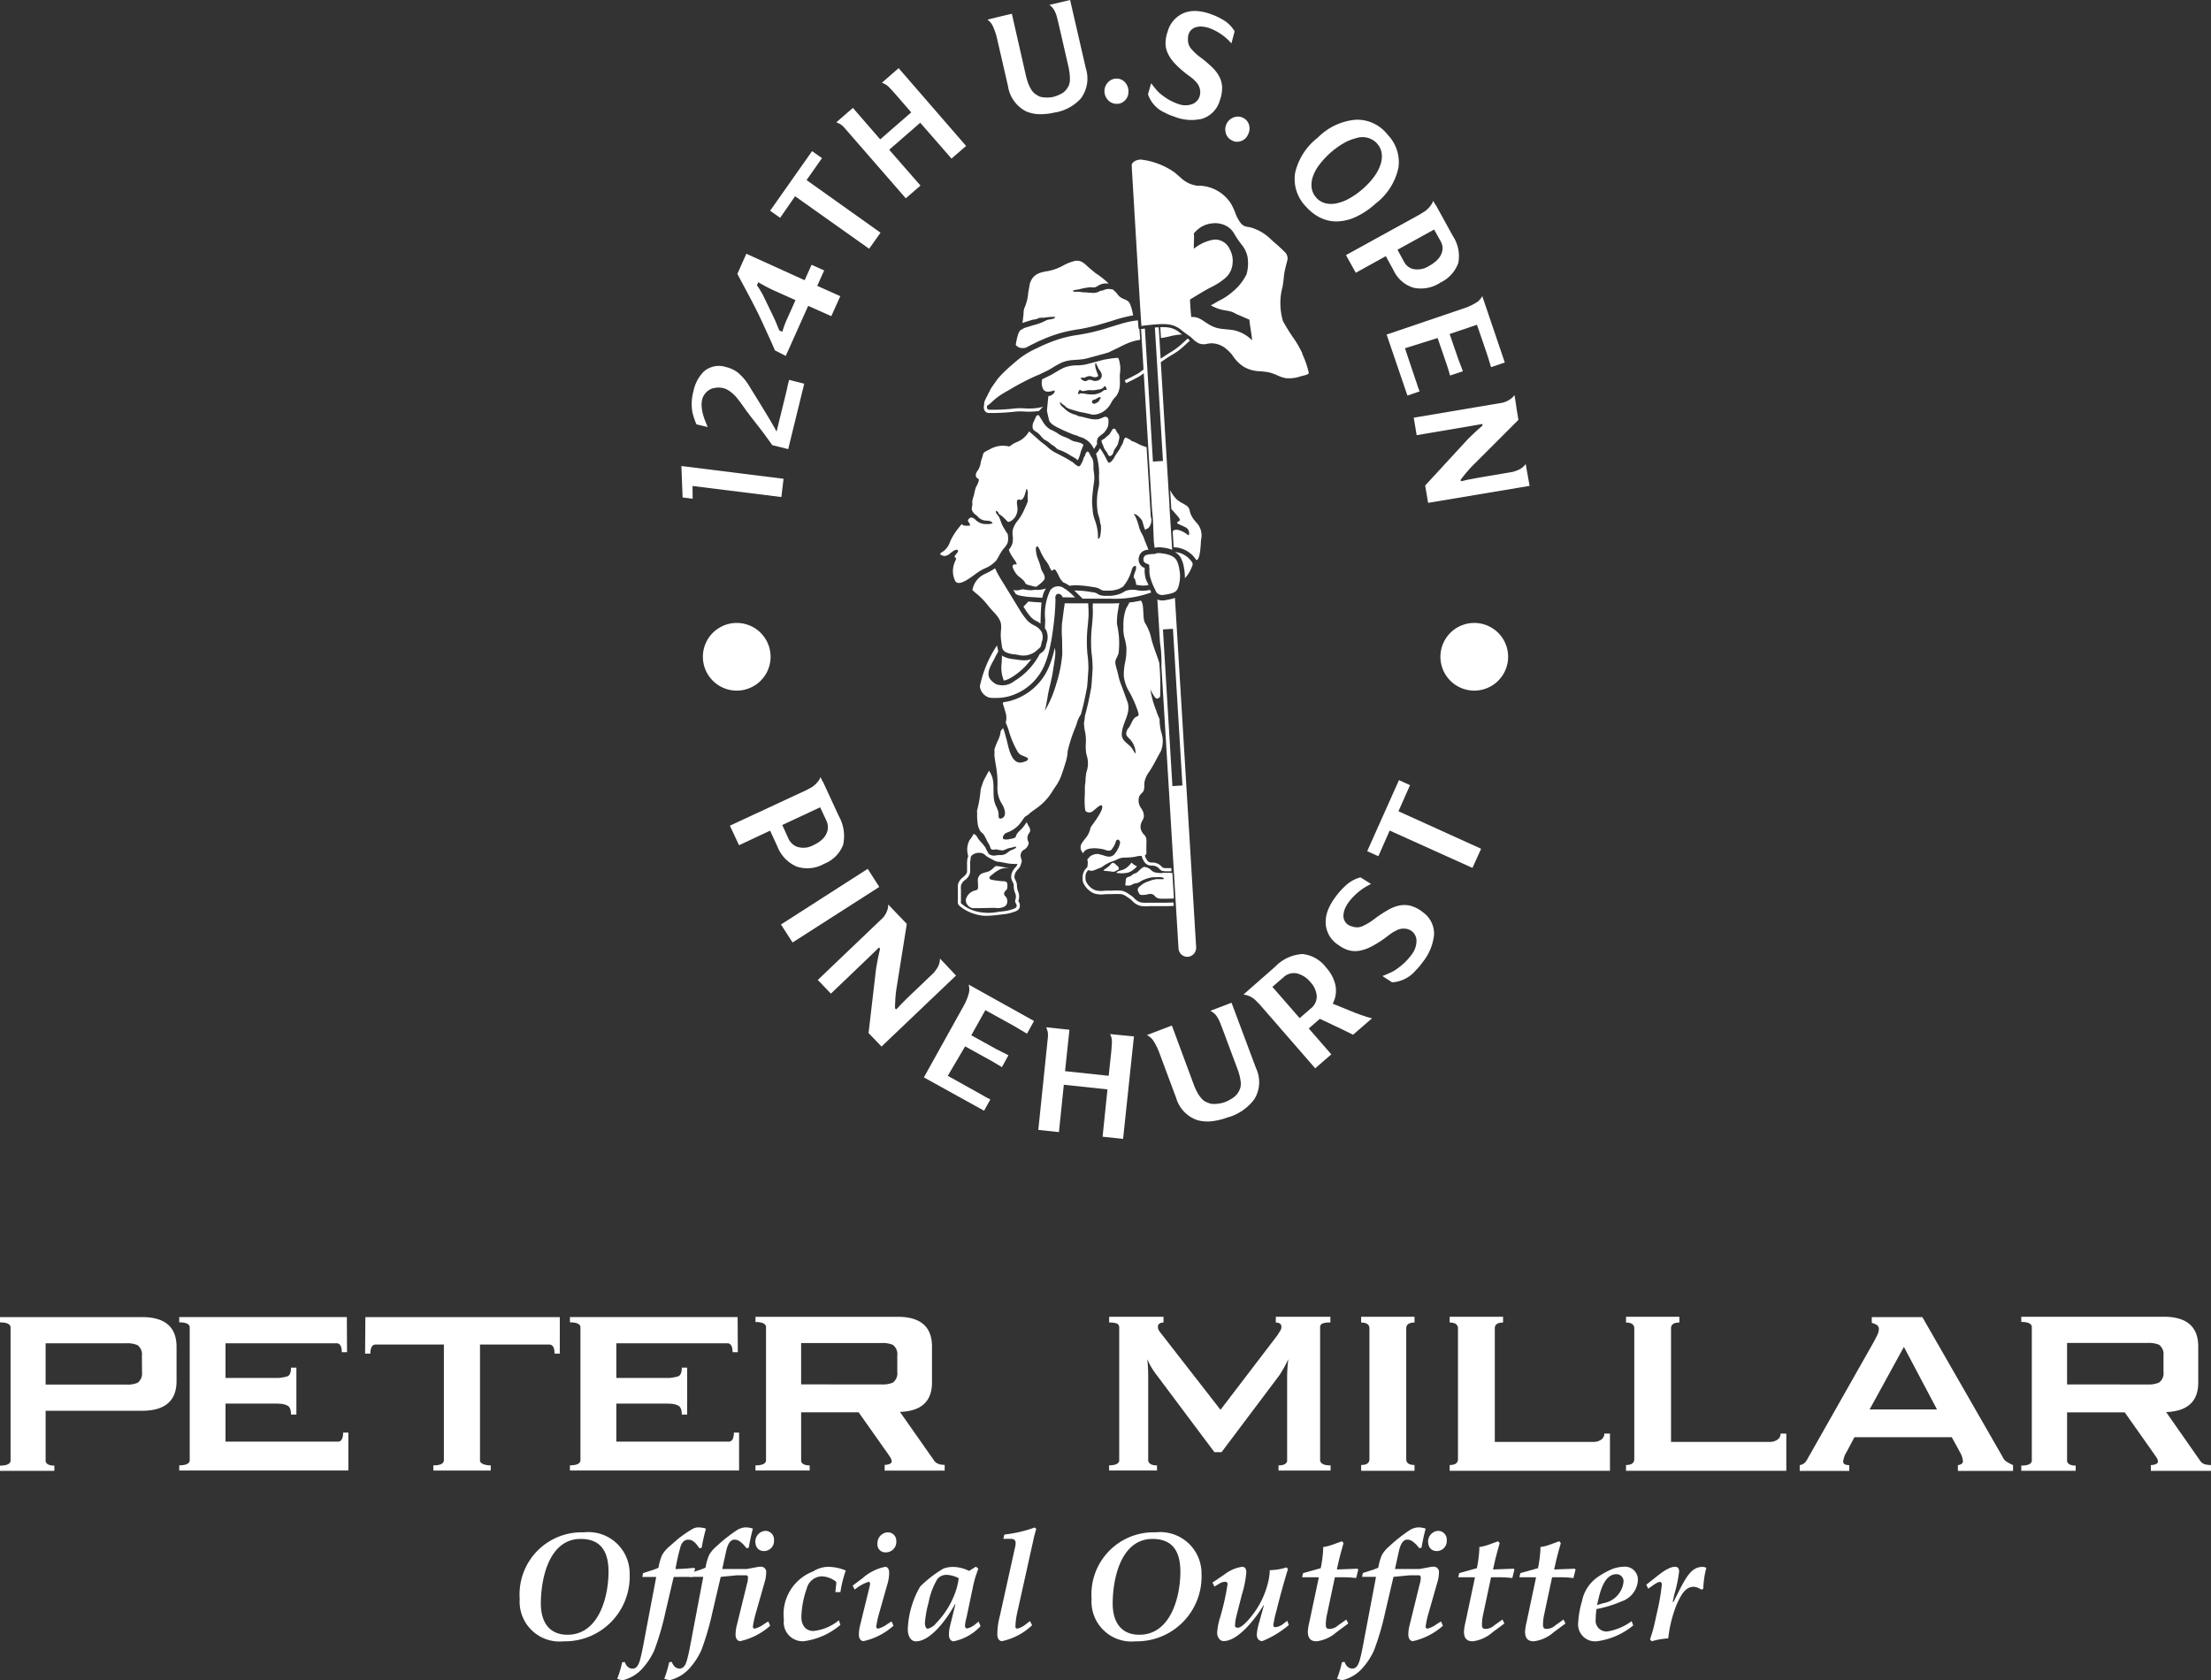 <svg id="Group_50" data-name="Group 50" xmlns="http://www.w3.org/2000/svg" xmlns:xlink="http://www.w3.org/1999/xlink" width="114.7" height="87.178" viewBox="0 0 114.7 87.178">
  <rect x="0" y="0" width="114.7" height="87.178" fill="#333333" stroke="none"/>
  <defs>
    <clipPath id="clip-path">
      <rect id="Rectangle_11" data-name="Rectangle 11" width="114.7" height="87.178" fill="none"/>
    </clipPath>
  </defs>
  <g id="Group_49" data-name="Group 49" clip-path="url(#clip-path)">
    <path id="Path_1" data-name="Path 1" d="M7.364,208.54H0v.274c.339,0,.519.08.548.236v6.959c-.029.156-.209.236-.548.236v.272H2.82v-.272c-.28,0-.413-.08-.453-.217V213.4h5c1.192,0,1.792-.514,1.792-1.542v-1.775c0-1.03-.6-1.544-1.792-1.544m0,2.862a.6.6,0,0,1-.231.549,1.4,1.4,0,0,1-.6.091H2.366V209.9H6.531a1.353,1.353,0,0,1,.6.093.593.593,0,0,1,.231.548Z" transform="translate(0 -140.198)" fill="#fff"/>
    <path id="Path_2" data-name="Path 2" d="M67.895,208.537l-10.087,0-.014,1.894h.273c0-.3.087-.453.246-.47h3.569v6.03c-.029.159-.2.24-.548.24v.268h2.978v-.268c-.281,0-.518-.082-.557-.219v-6.051h3.617c.163.017.251.165.251.47h.271Z" transform="translate(-38.854 -140.195)" fill="#fff"/>
    <path id="Path_3" data-name="Path 3" d="M37.147,214.532h-.271c0,.3-.088.453-.25.47H30.774v-1.974h2.744v.009a.945.945,0,0,1,.479.1c.118.068.174.221.174.459h.28v-2.433h-.28c0,.238-.056.389-.174.446a2.259,2.259,0,0,1-.479.089H30.774v-1.8h5.794c.154.025.238.168.238.464h.272l-.01-1.824H28.373v.274c.34,0,.517.08.544.236v6.942c-.027.158-.2.24-.544.24v.269h8.774V215h0Z" transform="translate(-19.075 -140.198)" fill="#fff"/>
    <path id="Path_4" data-name="Path 4" d="M99,214.532h-.27c0,.3-.089.453-.248.47H92.631v-1.974h2.738v.009a.955.955,0,0,1,.484.1c.115.068.175.221.175.459h.278v-2.433h-.278c0,.238-.059.389-.175.446a2.307,2.307,0,0,1-.484.089H92.631v-1.8h5.79c.157.025.241.168.241.464h.272l-.01-1.824h-8.7v.274c.344,0,.52.08.546.236v6.942c-.027.158-.2.24-.546.24v.269H99V215h0Z" transform="translate(-60.658 -140.198)" fill="#fff"/>
    <path id="Path_5" data-name="Path 5" d="M129.121,216.133a.442.442,0,0,1-.277-.2l-1.76-2.508c1.1-.038,1.662-.539,1.662-1.525v-1.868c0-1.026-.594-1.542-1.786-1.542h-7.371v.27c.343,0,.517.084.547.237v6.962c-.029.158-.2.24-.547.24v.268H122.4V216.2c-.273,0-.4-.082-.442-.211v-2.544h2.982l1.45,2.056c.092.124.157.221.2.3a.379.379,0,0,1,.066.192c0,.053-.036.1-.107.131a.642.642,0,0,1-.258.049v.3h3.113v-.3a1.327,1.327,0,0,1-.288-.034m-7.159-4.141v-2.146h4.158a1.373,1.373,0,0,1,.6.093.6.6,0,0,1,.231.551v.859a.6.6,0,0,1-.231.551,1.374,1.374,0,0,1-.6.093Z" transform="translate(-80.397 -140.164)" fill="#fff"/>
    <path id="Path_6" data-name="Path 6" d="M329.52,216.151a.446.446,0,0,1-.278-.2l-1.76-2.517c1.1-.042,1.666-.543,1.666-1.533v-1.868q0-1.545-1.793-1.546h-7.388v.27c.341,0,.52.084.547.237v6.979c-.027.157-.205.237-.547.237v.272h2.824v-.272c-.272,0-.4-.08-.447-.211v-2.549h2.991l1.457,2.064c.087.124.154.221.2.291a.421.421,0,0,1,.067.194c0,.055-.036.1-.109.133a.638.638,0,0,1-.261.051v.3h3.121v-.3a1.364,1.364,0,0,1-.29-.034M322.344,212v-2.152h4.17a1.4,1.4,0,0,1,.6.093.6.6,0,0,1,.232.55v.861a.593.593,0,0,1-.232.55,1.35,1.35,0,0,1-.6.1Z" transform="translate(-215.11 -140.164)" fill="#fff"/>
    <path id="Path_7" data-name="Path 7" d="M186.519,215.965v-6.912a.214.214,0,0,1,.1-.207,1.037,1.037,0,0,1,.432-.059v-.3h-2.831v.3c.055,0,.291.006.291.221a.33.33,0,0,1-.06.2,3.07,3.07,0,0,1-.18.282l-2.92,3.825-3.145-4.042a.584.584,0,0,1-.042-.065.324.324,0,0,1-.059-.2c0-.215.233-.221.29-.221v-.3h-2.82v.3a1.067,1.067,0,0,1,.421.059.228.228,0,0,1,.1.207v6.932c-.048.131-.205.211-.523.211v.269h2.484V216.2c-.272,0-.405-.082-.447-.211H177.6v-4.451a8.2,8.2,0,0,0-.048-.854,3.551,3.551,0,0,0,.483.821l3,4.008h.371l3-3.991a6.167,6.167,0,0,0,.463-.838,8.233,8.233,0,0,0-.061.854v4.453c-.046.128-.173.209-.446.209v.269h2.7V216.2c-.331,0-.5-.082-.537-.232" transform="translate(-118.035 -140.163)" fill="#fff"/>
    <path id="Path_8" data-name="Path 8" d="M218.236,208.788v-.3h-2.769v.3c.28,0,.419.1.43.28V215.9c-.011.183-.15.28-.43.28v.3h2.769v-.3c-.285,0-.43-.1-.43-.3v-6.793c0-.2.145-.3.43-.3" transform="translate(-144.855 -140.164)" fill="#fff"/>
    <path id="Path_9" data-name="Path 9" d="M237.507,214.55a.375.375,0,0,1-.16.312.67.67,0,0,1-.408.118h-5.113v-5.893c0-.2.143-.3.428-.3v-.3h-2.769v.3c.28,0,.415.1.43.28V215.9c-.015.183-.15.28-.43.28v.3H237.8V214.55Z" transform="translate(-154.28 -140.163)" fill="#fff"/>
    <path id="Path_10" data-name="Path 10" d="M265.418,214.55a.361.361,0,0,1-.16.312.67.67,0,0,1-.409.118h-5.114v-5.893c0-.2.143-.3.432-.3v-.3H257.4v.3c.274,0,.415.1.428.28V215.9c-.013.183-.154.28-.428.28v.3h8.316V214.55Z" transform="translate(-173.047 -140.163)" fill="#fff"/>
    <path id="Path_11" data-name="Path 11" d="M295.962,216.219a2.878,2.878,0,0,1-.322-.169.545.545,0,0,1-.221-.261l-4.162-7.249h-2.624v.3a.93.93,0,0,1,.249.1.243.243,0,0,1,.118.232.767.767,0,0,1-.091.318c-.061.12-.126.253-.208.4l-3.421,6.04a.822.822,0,0,1-.044.072.485.485,0,0,1-.341.219v.3h2.569v-.3c-.207,0-.314-.061-.314-.184a1.165,1.165,0,0,1,.183-.509l.4-.756h5.049l.232.419.213.394a1.066,1.066,0,0,1,.135.436.16.16,0,0,1-.1.149.409.409,0,0,1-.162.051v.3h2.862Zm-7.441-2.888,1.779-3.245,1.716,3.245Z" transform="translate(-191.531 -140.198)" fill="#fff"/>
    <path id="Path_12" data-name="Path 12" d="M87.974,244.765a3.359,3.359,0,0,1-3.424,3.5,2.07,2.07,0,0,1-2.279-2.2,3.221,3.221,0,0,1,3.32-3.455,2.143,2.143,0,0,1,2.383,2.16m-4.607,1.542c0,.889.389,1.612,1.382,1.612,1.621,0,2.129-1.954,2.129-3.272,0-.993-.358-1.7-1.446-1.7-1.645,0-2.065,2.073-2.065,3.36" transform="translate(-55.31 -163.1)" fill="#fff"/>
    <path id="Path_13" data-name="Path 13" d="M100.634,244.419l-.437,1.866a13.906,13.906,0,0,1-.571,1.946,3.616,3.616,0,0,1-.572.889,2.013,2.013,0,0,1-1.033.651.708.708,0,0,1-.317-.071,4.979,4.979,0,0,0,.254-.849l.134-.024c.1.262.254.35.405.35.27,0,.358-.3.445-.668s.151-.746.222-1.119l.564-2.971h-.723l.04-.2.4-.127a3.379,3.379,0,0,0,.4-.151,2.912,2.912,0,0,1,.183-.652,1.719,1.719,0,0,1,.382-.453l.445-.388a6.2,6.2,0,0,1,.723-.5.614.614,0,0,1,.341-.1,1.277,1.277,0,0,1,.389.064,9.638,9.638,0,0,0-.222.993l-.119.024c-.222-.326-.365-.444-.58-.444-.143,0-.286.071-.382.309a10.29,10.29,0,0,0-.278,1.216c.326-.009.651-.032.977-.064l.04.064a2.885,2.885,0,0,0-.127.405Z" transform="translate(-65.685 -162.594)" fill="#fff"/>
    <path id="Path_14" data-name="Path 14" d="M109.884,246.277a4.855,4.855,0,0,0-.159.723.1.1,0,0,0,.1.1,1.39,1.39,0,0,0,.484-.239l.215-.134.1.223a3.457,3.457,0,0,1-1.557.8c-.1,0-.239-.088-.239-.342a2.011,2.011,0,0,1,.048-.413l.548-2.232a1.117,1.117,0,0,0,.048-.294c0-.055-.008-.134-.087-.134h-.508l-.819.079-.437,1.866a13.892,13.892,0,0,1-.571,1.946,3.607,3.607,0,0,1-.572.889,2.011,2.011,0,0,1-1.033.651.709.709,0,0,1-.317-.071,4.978,4.978,0,0,0,.254-.849l.134-.024c.1.262.254.35.405.35.27,0,.358-.3.445-.668s.151-.746.222-1.119l.564-2.971h-.723l.041-.2.4-.127a3.379,3.379,0,0,0,.4-.151,2.922,2.922,0,0,1,.183-.651,1.714,1.714,0,0,1,.382-.453,8.106,8.106,0,0,1,1.041-.826.913.913,0,0,1,.477-.16,1.231,1.231,0,0,1,.373.064c-.087.333-.159.659-.215.993l-.119.024a1.436,1.436,0,0,0-.342-.35.465.465,0,0,0-.277-.095c-.271,0-.382.365-.437.612l-.2.913h1.271l.476-.088a1.193,1.193,0,0,1,.239-.032.268.268,0,0,1,.294.295,1.829,1.829,0,0,1-.087.532Zm.938-3.757a.522.522,0,0,1-.5.556c-.325,0-.469-.215-.469-.516a.563.563,0,0,1,.508-.533.451.451,0,0,1,.461.493" transform="translate(-70.669 -162.594)" fill="#fff"/>
    <path id="Path_15" data-name="Path 15" d="M127.3,248.272a6.258,6.258,0,0,0-.278,1.12h-.263l.048-.445v-.032a.093.093,0,0,0-.032-.079,1.277,1.277,0,0,0-.715-.262.83.83,0,0,0-.786.635,4.856,4.856,0,0,0-.278,1.478c0,.389.2.723.627.723a2.479,2.479,0,0,0,1.319-.556l.079.238a3.645,3.645,0,0,1-1.907.85.984.984,0,0,1-1.024-1.113,2.376,2.376,0,0,1,1.517-2.51,1.491,1.491,0,0,1,.77-.239,2.442,2.442,0,0,1,.921.191" transform="translate(-83.424 -166.781)" fill="#fff"/>
    <path id="Path_16" data-name="Path 16" d="M136.339,246.783a4.773,4.773,0,0,0-.158.723.094.094,0,0,0,.095.1,1.392,1.392,0,0,0,.485-.239l.214-.134.1.223a3.452,3.452,0,0,1-1.557.8c-.095,0-.238-.088-.238-.342a2.014,2.014,0,0,1,.048-.413l.469-1.915a2.691,2.691,0,0,0,.064-.294c0-.064-.009-.111-.088-.111a2.179,2.179,0,0,0-.54.27l-.174.128-.1-.207.5-.373a2.515,2.515,0,0,1,1.192-.6c.1,0,.2.1.2.295a2.1,2.1,0,0,1-.071.532Zm.882-3.733a.545.545,0,0,1-.54.6.41.41,0,0,1-.437-.453.562.562,0,0,1,.54-.588.437.437,0,0,1,.437.445" transform="translate(-90.724 -163.1)" fill="#fff"/>
    <path id="Path_17" data-name="Path 17" d="M147.231,248.058l.126.1-.119.341a4.975,4.975,0,0,0-.135.493l-.357,1.7a2.339,2.339,0,0,0-.08.413c0,.111.048.158.111.158a1.018,1.018,0,0,0,.438-.23l.158-.127.1.238a2.62,2.62,0,0,1-1.4.787c-.1,0-.239-.088-.239-.342a1.779,1.779,0,0,1,.056-.452l.278-1.128-.016-.016c-.341.644-1.223,1.939-2.033,1.939-.309,0-.42-.35-.42-.612a4.726,4.726,0,0,1,.643-2.232,6.011,6.011,0,0,1,1.216-.937,1.536,1.536,0,0,1,.532-.08,1.931,1.931,0,0,1,.787.207ZM145.158,251a4.428,4.428,0,0,0,.953-1.469,3.528,3.528,0,0,0,.23-.874,1.5,1.5,0,0,0-.611-.175.6.6,0,0,0-.5.223,3.688,3.688,0,0,0-.453,1.215,5.487,5.487,0,0,0-.19,1.056c0,.12.04.3.143.3a.757.757,0,0,0,.429-.278" transform="translate(-96.605 -166.766)" fill="#fff"/>
    <path id="Path_18" data-name="Path 18" d="M158.807,242.886a1.314,1.314,0,0,0,.032-.222c0-.143-.064-.223-.278-.223H158.2l.055-.223a6.745,6.745,0,0,0,1.572-.365l.08.071c-.041.167-.1.333-.135.516l-.85,3.829a3.643,3.643,0,0,0-.095.73.094.094,0,0,0,.095.1,1.083,1.083,0,0,0,.421-.207l.239-.183.111.214a3.233,3.233,0,0,1-1.565.827c-.1,0-.239-.088-.239-.342a3.691,3.691,0,0,1,.127-.953Z" transform="translate(-106.15 -162.594)" fill="#fff"/>
    <path id="Path_19" data-name="Path 19" d="M178.5,244.765a3.359,3.359,0,0,1-3.424,3.5,2.07,2.07,0,0,1-2.279-2.2,3.221,3.221,0,0,1,3.32-3.455,2.143,2.143,0,0,1,2.383,2.16m-4.608,1.542c0,.889.389,1.612,1.383,1.612,1.62,0,2.128-1.954,2.128-3.272,0-.993-.357-1.7-1.445-1.7-1.645,0-2.066,2.073-2.066,3.36" transform="translate(-116.169 -163.1)" fill="#fff"/>
    <path id="Path_20" data-name="Path 20" d="M192.542,248.479a1.958,1.958,0,0,1,.921-.4c.151,0,.214.12.214.278a5.345,5.345,0,0,1-.23,1.168l-.278,1.088a2.4,2.4,0,0,0-.079.533c0,.064.064.095.143.095.262,0,.723-.6.866-.8a4.446,4.446,0,0,0,.715-1.588,2.776,2.776,0,0,0,.079-.6h.048a3.013,3.013,0,0,0,.826-.143l.071.088c-.23.746-.429,1.477-.6,2.177a4.9,4.9,0,0,0-.159.738.1.1,0,0,0,.111.1.785.785,0,0,0,.437-.2l.175-.134.079.222a5,5,0,0,1-1.374.834c-.135,0-.286-.088-.286-.342a2.838,2.838,0,0,1,.127-.643l.238-.858-.016-.016c-.4.675-1.318,1.858-2.065,1.858-.239,0-.341-.254-.341-.429a3.26,3.26,0,0,1,.151-.787,12.7,12.7,0,0,0,.389-1.74.114.114,0,0,0-.127-.119.534.534,0,0,0-.27.079l-.286.167-.1-.207Z" transform="translate(-129.022 -166.782)" fill="#fff"/>
    <path id="Path_21" data-name="Path 21" d="M206.115,245.9l.056-.215.913-.254a6.626,6.626,0,0,0,.126-.969v-.128a2.329,2.329,0,0,0,.453-.111l.524-.19.079.1c-.087.309-.174.611-.246.921l-.1.444,1.064-.04.048.04-.111.445a5.475,5.475,0,0,0-.73-.04h-.373l-.4,1.883a2.742,2.742,0,0,0-.072.564c0,.166.048.23.167.23h.024a.644.644,0,0,0,.429-.167l.445-.317.1.206-.612.453a1.917,1.917,0,0,1-1.024.469c-.23,0-.461-.071-.461-.508a2.768,2.768,0,0,1,.079-.485l.493-2.327Z" transform="translate(-138.568 -164.061)" fill="#fff"/>
    <path id="Path_22" data-name="Path 22" d="M216.381,246.277a4.855,4.855,0,0,0-.159.723.1.1,0,0,0,.1.1,1.39,1.39,0,0,0,.484-.239l.215-.134.1.223a3.457,3.457,0,0,1-1.557.8c-.1,0-.238-.088-.238-.342a2.013,2.013,0,0,1,.048-.413l.548-2.232a1.117,1.117,0,0,0,.048-.294c0-.055-.008-.134-.087-.134h-.508l-.819.079-.437,1.866a13.712,13.712,0,0,1-.572,1.946,3.574,3.574,0,0,1-.571.889,2.011,2.011,0,0,1-1.033.651.709.709,0,0,1-.317-.071,4.975,4.975,0,0,0,.254-.849l.134-.024c.1.262.254.35.405.35.27,0,.358-.3.445-.668s.151-.746.222-1.119l.564-2.971h-.723l.041-.2.4-.127a3.378,3.378,0,0,0,.4-.151,2.922,2.922,0,0,1,.183-.651,1.714,1.714,0,0,1,.382-.453,8.106,8.106,0,0,1,1.041-.826.913.913,0,0,1,.477-.16,1.234,1.234,0,0,1,.373.064c-.087.333-.159.659-.215.993l-.119.024a1.436,1.436,0,0,0-.342-.35.465.465,0,0,0-.277-.095c-.271,0-.382.365-.437.612l-.2.913h1.271l.476-.088a1.193,1.193,0,0,1,.239-.032.268.268,0,0,1,.294.295,1.829,1.829,0,0,1-.087.532Zm.938-3.757a.522.522,0,0,1-.5.556c-.325,0-.469-.215-.469-.516a.563.563,0,0,1,.508-.533.451.451,0,0,1,.461.493" transform="translate(-142.266 -162.594)" fill="#fff"/>
    <path id="Path_23" data-name="Path 23" d="M230.83,245.9l.056-.215.913-.254a6.624,6.624,0,0,0,.127-.969v-.128a2.328,2.328,0,0,0,.453-.111l.524-.19.079.1c-.087.309-.174.611-.246.921l-.1.444,1.064-.04.048.04-.111.445a5.475,5.475,0,0,0-.73-.04h-.373l-.4,1.883a2.741,2.741,0,0,0-.072.564c0,.166.048.23.166.23h.024a.644.644,0,0,0,.429-.167l.445-.317.1.206-.612.453a1.917,1.917,0,0,1-1.024.469c-.23,0-.461-.071-.461-.508a2.77,2.77,0,0,1,.079-.485l.493-2.327Z" transform="translate(-155.183 -164.061)" fill="#fff"/>
    <path id="Path_24" data-name="Path 24" d="M240.5,245.9l.056-.215.913-.254a6.624,6.624,0,0,0,.126-.969v-.128a2.325,2.325,0,0,0,.454-.111l.524-.19.079.1c-.087.309-.174.611-.246.921l-.1.444,1.064-.04.048.04-.112.445a5.47,5.47,0,0,0-.73-.04H242.2l-.4,1.883a2.74,2.74,0,0,0-.072.564c0,.166.048.23.166.23h.025a.644.644,0,0,0,.429-.167l.445-.317.1.206-.612.453a1.917,1.917,0,0,1-1.024.469c-.23,0-.46-.071-.46-.508a2.8,2.8,0,0,1,.079-.485l.493-2.327Z" transform="translate(-161.682 -164.061)" fill="#fff"/>
    <path id="Path_25" data-name="Path 25" d="M250.025,249.853a1.98,1.98,0,0,1,.834-1.255,4.2,4.2,0,0,1,.731-.4,1.785,1.785,0,0,1,.58-.12.672.672,0,0,1,.754.668,1.229,1.229,0,0,1-.85,1.128,6.079,6.079,0,0,1-1.3.4,3.917,3.917,0,0,0-.04.524.561.561,0,0,0,.612.636,2.917,2.917,0,0,0,1.254-.533l.08.222a3.722,3.722,0,0,1-1.867.819.881.881,0,0,1-.985-.993,4.727,4.727,0,0,1,.2-1.1m1.1.119a1.263,1.263,0,0,0,1.049-1.1.366.366,0,0,0-.365-.405c-.557,0-.787.707-.9,1.143l-.111.461Z" transform="translate(-167.954 -166.782)" fill="#fff"/>
    <path id="Path_26" data-name="Path 26" d="M261.991,249.917l.055-.032c.564-1.128.85-1.8,1.493-1.8a.459.459,0,0,1,.2.048,4.775,4.775,0,0,0-.159,1.088l-.1.047a.75.75,0,0,0-.4-.151c-.484,0-.707.556-.881.921a6.657,6.657,0,0,0-.437,1.756,3.83,3.83,0,0,0-.858.151l-.087-.1c.079-.238.159-.484.215-.73l.19-.85a10.49,10.49,0,0,0,.206-1.248c0-.127-.048-.151-.1-.151-.064,0-.143.032-.333.159l-.271.191-.1-.207.644-.509c.469-.365.707-.421.858-.421s.2.12.2.239a6.98,6.98,0,0,1-.246,1.184Z" transform="translate(-175.219 -166.782)" fill="#fff"/>
    <path id="Path_27" data-name="Path 27" d="M107.927,75.419l-.064-1.633,5.3.662-.113.947-4.609-.573.007.659Z" transform="translate(-72.515 -49.605)" fill="#fff"/>
    <path id="Path_28" data-name="Path 28" d="M114.421,59.123q.018-.1.048-.22l.058-.231.784.2-.832,3.394-.826-.206q-.175-.247-.389-.539t-.478-.625l-.19-.244q-.1-.122-.188-.251a1.344,1.344,0,0,1-.112-.144q-.048-.072-.1-.142-.19-.272-.359-.483a1.953,1.953,0,0,0-.375-.36,1.516,1.516,0,0,0-.16-.1.961.961,0,0,0-.2-.072.99.99,0,0,0-.352-.021,2.083,2.083,0,0,0-.229.045,1.044,1.044,0,0,0-.144.073.813.813,0,0,0-.152.123.913.913,0,0,0-.133.178.716.716,0,0,0-.081.222,1.243,1.243,0,0,0-.02.36,2.14,2.14,0,0,0,.066.371,3.183,3.183,0,0,0,.118.356q.068.172.128.313l-.584-.139a4.007,4.007,0,0,1-.211-.635,2.52,2.52,0,0,1,.064-1.114l0-.007a2,2,0,0,1,.524-.979,1.18,1.18,0,0,1,1.156-.238,1.594,1.594,0,0,1,.6.276,2.648,2.648,0,0,1,.589.681l.076.124c.032.055.074.121.123.2q.121.192.281.453l.322.526q.162.265.3.5t.222.381l.11.21.484-1.971Z" transform="translate(-73.59 -38.962)" fill="#fff"/>
    <path id="Path_29" data-name="Path 29" d="M117.83,43.353c-.041-.083-.094-.189-.159-.318s-.135-.264-.209-.407-.151-.289-.231-.439-.154-.289-.224-.418-.131-.242-.181-.339-.087-.166-.111-.207l.468-1.044,3.024,1.371.359-.8.653.293-.359.8,1.195.535-.465,1.038-1.2-.535-1.164,2.6-.561-.289q-.03-.073-.129-.3c-.066-.149-.142-.316-.226-.5l-.257-.563q-.131-.286-.225-.478m-.023-1.7-.075.168.034.045a1.354,1.354,0,0,1,.108.161c.034.055.07.116.11.184a2.323,2.323,0,0,1,.115.223l.452.934c.047.1.089.188.13.279s.075.171.1.241.063.149.1.236l.009.033.163.073.026-.093.053-.163a4.665,4.665,0,0,1,.179-.442l.423-.945-1.09-.489q-.144-.064-.278-.132t-.241-.126l-.239-.133Z" transform="translate(-78.464 -27.013)" fill="#fff"/>
    <path id="Path_30" data-name="Path 30" d="M123.2,26.271l-.776,1.119-.519-.368,2.176-3.092.514.364-.8,1.138,3.837,2.73-.591.833Z" transform="translate(-81.953 -16.088)" fill="#fff"/>
    <path id="Path_31" data-name="Path 31" d="M135.632,10.791l3.5,4.037-.756.656-1.623-1.86-1.61,1.4,1.623,1.861-.762.66-3.189-3.665-.024-.027a.406.406,0,0,0-.061-.06.734.734,0,0,0-.24-.152L132.4,13.6l.86-.746,1.416,1.632,1.61-1.4-.868-1-.141-.152c-.037-.043-.071-.081-.1-.111s-.059-.059-.087-.085a.85.85,0,0,0-.244-.157.2.2,0,0,1-.041-.017.218.218,0,0,0-.041-.016Z" transform="translate(-89.014 -7.255)" fill="#fff"/>
    <path id="Path_32" data-name="Path 32" d="M159.807.584a.909.909,0,0,0-.281-.33L160.6,0l.815,3.543a1.737,1.737,0,0,1-.259,1.568,2.332,2.332,0,0,1-1.314.722.014.014,0,0,1-.011,0s-.008,0-.017,0a3.067,3.067,0,0,1-.836.091,1.814,1.814,0,0,1-.676-.153,1.766,1.766,0,0,1-.924-1.3l-.555-2.413a3.446,3.446,0,0,0-.243-.729.9.9,0,0,0-.269-.312L157.1.826l.239-.056.239-.056.727,3.2a3.743,3.743,0,0,0,.112.385,1.7,1.7,0,0,0,.154.324.724.724,0,0,0,.186.227A1.46,1.46,0,0,0,159,5a.666.666,0,0,0,.178.046,1.988,1.988,0,0,0,.2.015,1.369,1.369,0,0,0,.183-.007,1.231,1.231,0,0,0,.138-.021l.007,0a1.785,1.785,0,0,0,.364-.133.914.914,0,0,0,.3-.213,1.182,1.182,0,0,0,.152-.23.819.819,0,0,0,.067-.291,2.286,2.286,0,0,0-.015-.345,3.2,3.2,0,0,0-.071-.405l-.479-2.09c-.035-.148-.068-.284-.1-.409a1.644,1.644,0,0,0-.115-.325" transform="translate(-105.086)" fill="#fff"/>
    <path id="Path_33" data-name="Path 33" d="M176.078,13.143a.616.616,0,0,1-.209.464.561.561,0,0,1-.421.148.6.6,0,0,1-.468-.24.664.664,0,0,1,.048-.886.594.594,0,0,1,.45-.183.582.582,0,0,1,.461.24.675.675,0,0,1,.139.457" transform="translate(-117.538 -8.368)" fill="#fff"/>
    <path id="Path_34" data-name="Path 34" d="M185.453,6.38a1.385,1.385,0,0,1-.933.962,2.412,2.412,0,0,1-1.449-.121,2.475,2.475,0,0,1-.454-.191,1.6,1.6,0,0,1-.892-.964l.163-.572q.09.12.224.283a1.933,1.933,0,0,0,.252.262,3.265,3.265,0,0,0,.474.329,3.061,3.061,0,0,0,.476.21l.02.006a1.024,1.024,0,0,0,.625.014.639.639,0,0,0,.439-.407.729.729,0,0,0,.029-.344.791.791,0,0,0-.115-.3.682.682,0,0,0-.091-.116c-.032-.033-.061-.064-.085-.091l-.088-.081c-.019-.016-.062-.049-.129-.1l-.17-.126a5.191,5.191,0,0,1-.628-.559,2.03,2.03,0,0,1-.365-.524,1.277,1.277,0,0,1-.121-.535,1.8,1.8,0,0,1,.109-.593,1.446,1.446,0,0,1,.922-1,1.6,1.6,0,0,1,.686-.065,2.594,2.594,0,0,1,.593.138,3.464,3.464,0,0,1,.768.368,1.646,1.646,0,0,1,.506.539l-.165.624c-.046-.05-.1-.11-.174-.181a2.469,2.469,0,0,0-.253-.217,3.04,3.04,0,0,0-.331-.216,2.651,2.651,0,0,0-.41-.185,1.636,1.636,0,0,0-.324-.07.892.892,0,0,0-.3.019.556.556,0,0,0-.431.38.685.685,0,0,0-.031.253.7.7,0,0,0,.167.5,2.963,2.963,0,0,0,.526.478l.017.013a6.172,6.172,0,0,1,.568.491,1.808,1.808,0,0,1,.359.484,1.312,1.312,0,0,1,.134.539,1.845,1.845,0,0,1-.114.655" transform="translate(-122.171 -1.176)" fill="#fff"/>
    <path id="Path_35" data-name="Path 35" d="M195.125,19.445a.619.619,0,0,1-.406.307.561.561,0,0,1-.44-.072.6.6,0,0,1-.3-.435.663.663,0,0,1,.468-.754.593.593,0,0,1,.482.055.585.585,0,0,1,.29.432.679.679,0,0,1-.1.467" transform="translate(-130.405 -12.413)" fill="#fff"/>
    <path id="Path_36" data-name="Path 36" d="M209.762,19.735a2.04,2.04,0,0,1,.556,1.713,3.184,3.184,0,0,1-1.176,1.851,4.2,4.2,0,0,1-.994.679,2.5,2.5,0,0,1-.96.25,1.9,1.9,0,0,1-.888-.174,2.423,2.423,0,0,1-.785-.6l-.009-.01a2.042,2.042,0,0,1-.55-1.717,3.21,3.21,0,0,1,1.175-1.841,3.153,3.153,0,0,1,1.978-.933,2,2,0,0,1,1.644.771Zm-3.713,3.254a.935.935,0,0,0,.454.291,1.258,1.258,0,0,0,.58.017,2.3,2.3,0,0,0,.664-.245,3.917,3.917,0,0,0,.71-.5,3.825,3.825,0,0,0,.6-.644,2.308,2.308,0,0,0,.334-.635,1.3,1.3,0,0,0,.058-.58.93.93,0,0,0-.227-.489l0-.005a1.034,1.034,0,0,0-1.113-.284,2.454,2.454,0,0,0-.647.266,4.223,4.223,0,0,0-.667.483,4.47,4.47,0,0,0-.56.6,2.226,2.226,0,0,0-.337.593,1.32,1.32,0,0,0-.084.616.948.948,0,0,0,.237.516Z" transform="translate(-137.772 -12.741)" fill="#fff"/>
    <path id="Path_37" data-name="Path 37" d="M217.938,36.061a1.829,1.829,0,0,1-1.368.248,1.674,1.674,0,0,1-1.021-.879l-.414-.76-1.558.864-.509-.918,3.83-2.11c.052-.034.1-.065.152-.095s.093-.057.133-.084a1.427,1.427,0,0,0,.3-.312.787.787,0,0,0,.111-.215l.091.167.055.071.862,1.567.013.024a1.893,1.893,0,0,1,.279,1.4,1.814,1.814,0,0,1-.96,1.028m-1.856-1.1a.732.732,0,0,0,.467.379,1.106,1.106,0,0,0,.846-.167,1.712,1.712,0,0,0,.426-.317.923.923,0,0,0,.226-.37.7.7,0,0,0-.058-.571l0-.006-.344-.616-1.9,1.049Z" transform="translate(-143.243 -21.379)" fill="#fff"/>
    <path id="Path_38" data-name="Path 38" d="M224.188,47.2a.913.913,0,0,0,.283-.321l1.168,3.445-.711.244c-.013-.039-.029-.089-.048-.152l-.061-.2c-.021-.069-.041-.137-.062-.2s-.038-.124-.056-.175l-.506-1.475-1.417.479.427,1.243c.01.03.027.076.051.138s.048.125.073.191l.075.2q.038.1.06.163L222.8,51q-.031-.112-.084-.288c-.035-.118-.067-.215-.093-.292l-.469-1.366-1.694.531L221,51.193q.052.148.108.323a2.73,2.73,0,0,0,.116.306l-.636.219-1.079-3.166,4.092-1.39a2.815,2.815,0,0,0,.583-.286" transform="translate(-147.575 -31.515)" fill="#fff"/>
    <path id="Path_39" data-name="Path 39" d="M229.806,67.266l-5.265.881-.152-.9,2.22-2.412q.3-.292.472-.449t.18-.158l.106-.1-.012-.074-.12.02-.321.057q-.314.057-.892.154l-2.074.35-.153-.907,4.636-.782c.055-.019.106-.038.154-.057a1.163,1.163,0,0,0,.137-.068,1.008,1.008,0,0,0,.3-.264l.1.618h-.007l.112.665-2.285,2.285q-.137.134-.253.264c-.077.087-.143.163-.2.23l-.177.22-.083.11.013.074.148-.025a3.163,3.163,0,0,1,.321-.072q.316-.063.824-.149l1.4-.237c.064-.02.121-.039.168-.056s.09-.033.126-.049a.953.953,0,0,0,.377-.305l.068.4Z" transform="translate(-150.455 -42.055)" fill="#fff"/>
    <path id="Path_40" data-name="Path 40" d="M120.4,127.558a1.755,1.755,0,0,1-1.394.128,1.853,1.853,0,0,1-.994-1.024l-.385-.84-1.613.757-.474-1.015,3.964-1.844c.054-.03.107-.058.158-.084s.1-.052.138-.076a1.355,1.355,0,0,0,.32-.3.793.793,0,0,0,.121-.216l.086.185.052.08.8,1.732.012.026a2.115,2.115,0,0,1,.221,1.5,1.743,1.743,0,0,1-1.015.988m-1.829-1.341a.81.81,0,0,0,.456.444,1.063,1.063,0,0,0,.863-.093,1.615,1.615,0,0,0,.445-.292.915.915,0,0,0,.245-.368.772.772,0,0,0-.035-.606l0-.007-.321-.681-1.964.918Z" transform="translate(-77.675 -82.721)" fill="#fff"/>
    <path id="Path_41" data-name="Path 41" d="M124.218,141.39l-.6-.934,4.5-2.887.6.938Z" transform="translate(-83.103 -92.486)" fill="#fff"/>
    <path id="Path_42" data-name="Path 42" d="M136.625,146.891l-3.864,3.683-.673-.7.39-3.341q.072-.421.122-.654t.055-.238l.028-.147-.055-.058-.088.084-.233.227q-.228.223-.652.628l-1.521,1.454-.679-.71,3.4-3.248c.035-.047.066-.092.094-.135a1.006,1.006,0,0,0,.161-.531l.462.484,0,0,.5.521-.521,3.265q-.033.193-.051.371t-.025.311c0,.088-.01.185-.014.29l0,.143.055.058.108-.1a3.091,3.091,0,0,1,.226-.241q.225-.23.6-.586l1.03-.984c.041-.053.077-.1.107-.142s.054-.079.076-.113a.94.94,0,0,0,.129-.476l.3.316Z" transform="translate(-87.03 -96.271)" fill="#fff"/>
    <path id="Path_43" data-name="Path 43" d="M148.588,156.316a.9.9,0,0,0-.018-.435l3.393,1.891-.363.658c-.038-.021-.088-.05-.148-.086l-.191-.113-.194-.115c-.063-.037-.119-.07-.17-.1l-1.458-.806-.729,1.306,1.229.679c.029.016.076.041.139.072l.194.1.2.1c.067.034.122.063.164.087l-.339.614c-.07-.044-.161-.1-.274-.167s-.206-.122-.283-.165l-1.35-.746-.9,1.529,1.582.882q.146.081.317.179a3.056,3.056,0,0,0,.31.16l-.325.589L146.25,160.7l2.1-3.776a2.654,2.654,0,0,0,.235-.606" transform="translate(-98.322 -104.796)" fill="#fff"/>
    <path id="Path_44" data-name="Path 44" d="M169.324,163.128l-.562,5.316-1.064-.112.253-2.456-2.264-.24-.253,2.456-1.071-.113.5-4.833,0-.036a.39.39,0,0,0,0-.086.7.7,0,0,0-.058-.28l-.035-.09,1.208.128-.227,2.149,2.264.24.14-1.316.014-.207c.006-.057.01-.107.012-.149s0-.084,0-.123a.807.807,0,0,0-.057-.286.209.209,0,0,1-.017-.042.21.21,0,0,0-.018-.041Z" transform="translate(-110.499 -109.35)" fill="#fff"/>
    <path id="Path_45" data-name="Path 45" d="M185.167,159.468a.888.888,0,0,0-.334-.285l1.1-.419,1.273,3.405a1.687,1.687,0,0,1-.09,1.6,2.61,2.61,0,0,1-1.3.923.017.017,0,0,1-.011,0,.034.034,0,0,0-.018,0,3.463,3.463,0,0,1-.87.22,1.985,1.985,0,0,1-.73-.048,1.717,1.717,0,0,1-1.126-1.156L182.2,161.4a3.2,3.2,0,0,0-.34-.69.874.874,0,0,0-.32-.268l.809-.308.244-.093.245-.093,1.139,3.075a3.43,3.43,0,0,0,.163.366,1.609,1.609,0,0,0,.2.3.729.729,0,0,0,.223.2,1.468,1.468,0,0,0,.275.109.738.738,0,0,0,.193.018q.108,0,.212-.015a1.589,1.589,0,0,0,.193-.035,1.275,1.275,0,0,0,.144-.044l.007,0a2.008,2.008,0,0,0,.368-.19,1.008,1.008,0,0,0,.287-.258,1.176,1.176,0,0,0,.133-.253.8.8,0,0,0,.038-.3,2.377,2.377,0,0,0-.056-.342,3.156,3.156,0,0,0-.123-.393l-.749-2.009q-.081-.213-.154-.393a1.585,1.585,0,0,0-.159-.306" transform="translate(-122.044 -106.734)" fill="#fff"/>
    <path id="Path_46" data-name="Path 46" d="M202.686,154.112q.234.09.436.155c.135.044.26.079.374.105l-.983.854-.324-.159q-.155-.078-.3-.147l-1.1-.52-.576.5,1.171,1.344-.836.725-2.887-3.321q-.067-.065-.124-.125c-.038-.039-.073-.074-.1-.1a1.086,1.086,0,0,0-.373-.225,1.136,1.136,0,0,0-.236-.059l1.653-1.452a2.111,2.111,0,0,1,1.42-.647,1.764,1.764,0,0,1,1.213.7l.014.016a2.012,2.012,0,0,1,.467.885,1.458,1.458,0,0,1-.1.894l-.037.08,1.227.5Zm-2.363-.248a.8.8,0,0,0,.306-.631,1.178,1.178,0,0,0-.327-.732,1.3,1.3,0,0,0-.714-.459.771.771,0,0,0-.681.2l-.581.5,1.416,1.623.575-.5Z" transform="translate(-132.319 -101.536)" fill="#fff"/>
    <path id="Path_47" data-name="Path 47" d="M214.865,140.707a1.359,1.359,0,0,1,.615,1.211,2.717,2.717,0,0,1-.606,1.425,2.829,2.829,0,0,1-.338.4,1.735,1.735,0,0,1-1.232.626l-.5-.326q.145-.057.348-.146a2.091,2.091,0,0,0,.338-.18,3.686,3.686,0,0,0,.478-.384,3.516,3.516,0,0,0,.363-.42l.013-.018a1.149,1.149,0,0,0,.224-.626.631.631,0,0,0-.246-.557.674.674,0,0,0-.322-.126.806.806,0,0,0-.329.03.786.786,0,0,0-.143.06c-.042.023-.082.043-.117.059l-.108.066c-.022.014-.068.049-.139.1s-.13.1-.18.136a5.711,5.711,0,0,1-.752.475,2.151,2.151,0,0,1-.629.219,1.263,1.263,0,0,1-.558-.029,1.7,1.7,0,0,1-.536-.277,1.411,1.411,0,0,1-.651-1.21,1.771,1.771,0,0,1,.169-.709,2.937,2.937,0,0,1,.333-.557,3.91,3.91,0,0,1,.615-.67,1.786,1.786,0,0,1,.691-.357l.546.342c-.064.032-.141.074-.233.125a2.744,2.744,0,0,0-.294.193,3.324,3.324,0,0,0-.32.273,2.875,2.875,0,0,0-.316.359,1.845,1.845,0,0,0-.178.306,1,1,0,0,0-.084.311.553.553,0,0,0,.222.541.649.649,0,0,0,.234.1.7.7,0,0,0,.544-.025,3.265,3.265,0,0,0,.639-.395l.018-.014a6.929,6.929,0,0,1,.666-.433,1.961,1.961,0,0,1,.589-.225,1.3,1.3,0,0,1,.566.018,1.741,1.741,0,0,1,.594.3" transform="translate(-141.087 -93.398)" fill="#fff"/>
    <path id="Path_48" data-name="Path 48" d="M217.6,126.139l-.586,1.332-.58-.262,1.648-3.685.574.259-.6,1.355,4.288,1.945-.449.994Z" transform="translate(-145.508 -83.043)" fill="#fff"/>
    <path id="Path_49" data-name="Path 49" d="M114.777,100.388a1.756,1.756,0,1,1-1.757-1.757,1.757,1.757,0,0,1,1.757,1.757" transform="translate(-74.801 -66.308)" fill="#fff"/>
    <path id="Path_50" data-name="Path 50" d="M231.529,100.388a1.756,1.756,0,1,1-1.756-1.757,1.756,1.756,0,0,1,1.756,1.757" transform="translate(-153.292 -66.308)" fill="#fff"/>
    <path id="Path_51" data-name="Path 51" d="M154.507,137.123a.493.493,0,0,1-.053-.01,1.4,1.4,0,0,0-.127.107.816.816,0,0,1-.254.179c-.159.058-.39.072-.479.224a.384.384,0,0,0-.073.224c0,.072.008.142.008.216a.961.961,0,0,1,0,.2c-.025.115-.1.1-.182.129a.648.648,0,0,0-.4.334.353.353,0,0,0,.034.4.4.4,0,0,0,.366.176c.363,0,.719-.015,1.079-.015a.76.76,0,0,0,.5-.081.329.329,0,0,0,.114-.351.3.3,0,0,0-.1-.179.178.178,0,0,1-.044-.189c.027-.071.113-.12.143-.191a.617.617,0,0,0,.014-.224c0-.189-.167-.161-.324-.175s-.313-.034-.462-.064c-.055-.01-.147-.031-.146-.1s.1-.137.14-.167a2.1,2.1,0,0,1,.4-.274.841.841,0,0,1,.413-.07c.029,0,.066,0,.1,0-.108-.012-.216-.029-.32-.049s-.227-.043-.342-.054" transform="translate(-102.795 -92.179)" fill="#fff"/>
    <path id="Path_52" data-name="Path 52" d="M173.325,93.4a1.181,1.181,0,0,0-.573.022,1.124,1.124,0,0,0-.145.075c-.043.025-.087.049-.131.07a1.706,1.706,0,0,1-.744.122.894.894,0,0,1-.367-.045.831.831,0,0,1-.109-.059.577.577,0,0,0-.068-.039.665.665,0,0,0-.174-.041l-.116-.017a4.8,4.8,0,0,0-.843-.073c.189.175.381.371.414.405l.019.019h1.45a5.52,5.52,0,0,0,2.108-.324l-.041-.088c-.008-.016-.015-.035-.023-.051-.008,0-.013.007-.022.01a1.547,1.547,0,0,1-.636.015" transform="translate(-114.325 -62.774)" fill="#fff"/>
    <path id="Path_53" data-name="Path 53" d="M161.306,93.265a2.37,2.37,0,0,1-.367-.045.463.463,0,0,0-.167.022.8.8,0,0,1-.2.031.75.75,0,0,1-.166-.021l.128.209a1.055,1.055,0,0,0,.133.064,4.1,4.1,0,0,0,.75.1l.4.026.094.006a1.25,1.25,0,0,1,.188-.484,1.388,1.388,0,0,1-.522.072c-.092,0-.174.015-.265.019" transform="translate(-107.838 -62.639)" fill="#fff"/>
    <path id="Path_54" data-name="Path 54" d="M158.575,104.858c.018.062.038.123.058.183l.012.039a1.279,1.279,0,0,0,.408-.173,3.456,3.456,0,0,0,1.02-.949.962.962,0,0,1-.147.047,1.07,1.07,0,0,1-.22.022,2.592,2.592,0,0,1-.372-.036c-.061-.009-.121-.018-.181-.024a1.561,1.561,0,0,1-.543-.15c-.023-.014-.042-.029-.062-.045,0,.014,0,.027,0,.041,0,.124-.008.24-.015.351a1.857,1.857,0,0,0,.041.694" transform="translate(-106.571 -69.764)" fill="#fff"/>
    <path id="Path_55" data-name="Path 55" d="M162.48,95.254c-.067,0-.142-.01-.22-.017a3.041,3.041,0,0,1-.249.265l.045.073a3.632,3.632,0,0,0,.3.422.937.937,0,0,0,.342.262l.088.047a1.009,1.009,0,0,1,.109.084c0-.071,0-.142.006-.212.008-.316.017-.622.049-.894l-.072,0-.394-.026" transform="translate(-108.917 -64.026)" fill="#fff"/>
    <path id="Path_56" data-name="Path 56" d="M159.489,92.953a.508.508,0,0,0-.74.075,2.815,2.815,0,0,0-.267,1.534c0,.149-.009.3-.015.449a1.057,1.057,0,0,1,.066.091.892.892,0,0,1,.021.668c-.01.041-.02.083-.029.126a.525.525,0,0,1-.246.383l-.082.062a3.564,3.564,0,0,1-1.331,1.413.962.962,0,0,1-.911.16.9.9,0,0,1-.323-.263c-.188-.237-.049-.57.072-.8.022-.041.044-.081.066-.121.039-.07.079-.14.112-.214s.06-.118.09-.172.045-.08.068-.125c0-.024,0-.051,0-.077a1.094,1.094,0,0,1-.054-.251,5.942,5.942,0,0,0-.894,2.13.691.691,0,0,0,.453.57.883.883,0,0,0,.264.03h.051a2.738,2.738,0,0,0,.353-.014,2.709,2.709,0,0,0,.32-.053,2.825,2.825,0,0,0,1.963-1.769,5.027,5.027,0,0,0,.173-.541,9.674,9.674,0,0,0,.227-1.261,11.859,11.859,0,0,0,.119-1.456.3.3,0,0,0,0-.031.291.291,0,0,1,.028-.213.157.157,0,0,1,.128-.067h0a.238.238,0,0,1,.186.121.293.293,0,0,1,.031.062c.206,0,.424.007.644.009a3.959,3.959,0,0,0-.486-.428Z" transform="translate(-104.26 -62.406)" fill="#fff"/>
    <path id="Path_57" data-name="Path 57" d="M155.627,90.886c-.129-.2-.262-.413-.379-.627-.049-.09-.094-.187-.137-.284a3.193,3.193,0,0,1-.455.259l-.114.056a1.118,1.118,0,0,0-.608.817l0,0a3.546,3.546,0,0,0,.282.243,3.912,3.912,0,0,1,.525.556c.094.113.185.222.269.31.429.445.434.64.407.973a2.191,2.191,0,0,0,.013.574c.008.049.012.1.018.141.022.2.035.317.207.422a1.293,1.293,0,0,0,.438.114c.063.007.127.016.191.025a1.057,1.057,0,0,0,1.065-.3.443.443,0,0,0,.118-.116.424.424,0,0,0,.036-.121c.009-.045.02-.089.03-.133a.672.672,0,0,0,0-.494.756.756,0,0,0-.306-.314l-.084-.046a1.159,1.159,0,0,1-.418-.323,3.78,3.78,0,0,1-.319-.451l-.585-.959c-.066-.108-.134-.215-.2-.323" transform="translate(-103.488 -60.489)" fill="#fff"/>
    <path id="Path_58" data-name="Path 58" d="M185.654,78.989c.162.2.063.189-.036.27s.189.144.433.28.18.477.1.387-.619-.425-.782-.183l.05.826a1.1,1.1,0,0,1,.242.019,1.445,1.445,0,0,1,.83.5,1.343,1.343,0,0,1,.09.128.056.056,0,0,0,.072-.009c.131-.106.166-.689.179-.908l.008-.123a.954.954,0,0,0-.205-.851l-.052-.061a1.386,1.386,0,0,1-.284-.431c-.019-.053-.032-.1-.045-.148a.4.4,0,0,0-.181-.288c-.053-.034-.11-.065-.166-.1a1.59,1.59,0,0,1-.33-.217,1.718,1.718,0,0,1-.338-.482l.059.984c.078.085.237.261.356.406" transform="translate(-124.533 -52.169)" fill="#fff"/>
    <path id="Path_59" data-name="Path 59" d="M159.753,72.784l-.221-3.645a.469.469,0,0,0-.107-.042,2,2,0,0,1-.35-.149c-.057-.029-.113-.056-.168-.08l0,0a.223.223,0,0,0-.081-.031h0a.27.27,0,0,1-.033-.01.448.448,0,0,1-.088-.061.566.566,0,0,0-.107-.064.194.194,0,0,1-.049-.025.109.109,0,0,0-.033-.018l-.009-.005h-.011l-.064-.028c-.011.019-.024.037-.036.055s-.017.026-.024.039-.01.015-.014.022c-.025.055-.037.12-.057.178s-.1.168-.131.242a.173.173,0,0,0-.013.041l-.216.315-.068.11c.016.016-.134.214-.162.238s-.106.086-.148.07-.051-.077-.07-.107a1.285,1.285,0,0,1-.076-.141,4.286,4.286,0,0,0-.3-.5l-.042.065-.047.083-.118.133a3.534,3.534,0,0,1,.159,1.014,3.526,3.526,0,0,0,0,.391,1.123,1.123,0,0,1-.023.334,3.427,3.427,0,0,0-.043,1.34c.023.1.062.2.089.306.022.086.019.178.047.262a.356.356,0,0,1,.027.162,2.038,2.038,0,0,1-.048.5c-.027.075-.113.179-.107.04a2.214,2.214,0,0,0-.041-.468,2.63,2.63,0,0,0-.11-.406,1.925,1.925,0,0,1-.119-.471c-.01-.2-.043-.389-.035-.59s.032-.416.056-.623c.017-.149.042-.3.058-.449a1.932,1.932,0,0,0-.033-.446c-.035-.254.042-.5-.124-.726-.06-.081-.069-.175-.145-.254a.227.227,0,0,0-.041-.033.249.249,0,0,0-.065.05.372.372,0,0,0-.069.155c-.017.054-.062.095-.081.149-.009.025-.01.052-.019.078a1.909,1.909,0,0,1-.11.229c-.035.07-.073.135-.157.106a.586.586,0,0,1-.152-.1c-.048-.036-.09-.078-.137-.116a.231.231,0,0,0-.071-.037.639.639,0,0,1-.083-.055l-.168-.1-.515-.272a1.7,1.7,0,0,1-.464-.322l-.09-.078-.237-.178-.608-.537-.013-.012-.005.008a1.272,1.272,0,0,1-.617.542c-.034.014-.066.027-.1.045l-.016.006h0a1.5,1.5,0,0,0-.278.186,1.662,1.662,0,0,0-.342-.041,1.362,1.362,0,0,0-.676.182c-.039.021-.077.041-.114.059-.143.071-.218.112-.239.2-.014.064-.037.137-.061.212a1.435,1.435,0,0,0-.073.287.976.976,0,0,1-.193.415c-.055.093-.086.264.027.329.065.037.088.046.076.13a1.213,1.213,0,0,1-.149.339,2.479,2.479,0,0,0-.093.374l-.033.111a1.533,1.533,0,0,0-.06.236c-.009.074.014.151,0,.225a.635.635,0,0,0-.03.21.523.523,0,0,0,.158.239,1.1,1.1,0,0,1,.15.125.6.6,0,0,0,.378.208c.175.016.285,0,.4.126-.09.081-.353.059-.478.049a.766.766,0,0,1-.425-.225c-.11-.1-.237-.16-.343-.024-.117.151.1.17.062.34a1.633,1.633,0,0,1-.25,0,.23.23,0,0,1-.177-.084c-.028.039-.055.077-.081.111a3.41,3.41,0,0,0-.492.746l-.023.055a1.039,1.039,0,0,1-.326.485c-.024.016-.049.032-.074.048-.048.029-.107.066-.112.092-.013.078.184.123.238.122a.543.543,0,0,0,.3-.158c.07-.051.278-.224.364-.146s-.132.23-.151.32.022.038.059.086-.048.176-.064.233a1.18,1.18,0,0,0,.028.96.213.213,0,0,0,.145.1c.223.04.593-.23.865-.427a3.2,3.2,0,0,1,.389-.258l.116-.057a1.629,1.629,0,0,0,.616-.421,2.388,2.388,0,0,0,.142-.24,2.5,2.5,0,0,1,.165-.276c.033-.046.069-.09.106-.134a.945.945,0,0,0,.177-.27.889.889,0,0,0,.017-.349c0-.037-.009-.072-.013-.108a1.213,1.213,0,0,1-.12-.175c-.042-.074-.087-.143-.126-.215a1.143,1.143,0,0,1-.078-.167l-.074-.2a.7.7,0,0,0-.1-.2.711.711,0,0,1-.092-.112.183.183,0,0,1-.014-.138l.074.048a.107.107,0,0,1,.027.022.153.153,0,0,1,.018.047c.022.065.1.1.153.14a1.379,1.379,0,0,1,.169.148c.058.062.118.122.18.18a.627.627,0,0,0,.113-.029.69.69,0,0,0,.254-.224.8.8,0,0,0,.109-.586c-.008-.081-.042-.245.028-.31.049-.046.106.021.172,0,.141-.038.191-.263.229-.382a1.627,1.627,0,0,0,.045-.178.05.05,0,0,1,.02,0c.034.018.049.132.054.166.013.085-.015.17-.007.255s.006.149.007.224c-.006.016-.01.03-.017.047h0c-.031.077-.064.154-.1.23a3.58,3.58,0,0,1-.255.507c-.045.07-.094.139-.145.207a1.244,1.244,0,0,0-.266.5,1.22,1.22,0,0,0,0,.283,1.1,1.1,0,0,1-.029.449.964.964,0,0,1-.171.284,1.689,1.689,0,0,0,.193.38c.067.113.2.245.216.377-.061.017-.126-.024-.182.029s-.029.125,0,.189a1.157,1.157,0,0,0,.263.39,1.862,1.862,0,0,1,.312.271.539.539,0,0,1,.071.138l.042.006a.218.218,0,0,0,.069.04c.118.025.236.066.355.091a.652.652,0,0,0,.09.006l.014-.009.026-.019c.116-.086.373-.289.389-.394.031-.209-.159-.357-.2-.568s-.146-.418-.206-.622c-.02-.07-.125-.559.053-.466a.7.7,0,0,1,.091.15c.032.056.053.12.081.178a3.424,3.424,0,0,0,.192.337,2.764,2.764,0,0,1,.205.3,1.451,1.451,0,0,0,.145.285c.092-.022.12-.13.214-.02a2.347,2.347,0,0,1,.2.376,1.271,1.271,0,0,0,.187.245,1.425,1.425,0,0,1,.213.107l.045.026c.009.005.022.016.033.023l.032.022a2.55,2.55,0,0,1,.338-.025,5.522,5.522,0,0,1,.81.079l.112.017a.869.869,0,0,1,.246.062.821.821,0,0,1,.1.053.6.6,0,0,0,.074.041.742.742,0,0,0,.268.026,1.515,1.515,0,0,0,.64-.1c.039-.018.076-.04.113-.061l.044-.022a.646.646,0,0,0,.069-.063,2.268,2.268,0,0,0,.373-.68c.034-.087.064-.285.162-.337s.117,0,.109.109c-.01.126-.09.235-.109.362a.344.344,0,0,0-.013.125c.009.033.05.032.056.05.016.05.035.115.051.181a1.062,1.062,0,0,1,.024.137l.106.011a1.373,1.373,0,0,0,.526,0c-.011-.028-.019-.056-.03-.084A1.969,1.969,0,0,1,159.5,76a1.51,1.51,0,0,1-.062-.6l-.009,0a.469.469,0,0,1-.283-.6.449.449,0,0,1,.236-.287.552.552,0,0,1,.25-.058.742.742,0,0,1-.032-.075c-.009-.028-.022-.054-.032-.082-.02-.051-.038-.1-.06-.153a2.584,2.584,0,0,1-.1-.256,1.484,1.484,0,0,0-.114-.25l-.017-.033a1.374,1.374,0,0,1-.125-.292,3.651,3.651,0,0,0-.163-.5,1.167,1.167,0,0,0-.125-.214c.132-.006.288.14.434.334.034.1.065.208.093.316a1.03,1.03,0,0,0,.08.192.1.1,0,0,1,.011-.038c.02-.027.115-.05.148-.08a.606.606,0,0,0,.15-.373c0-.053,0-.106-.008-.159Z" transform="translate(-100.051 -45.93)" fill="#fff"/>
    <path id="Path_60" data-name="Path 60" d="M175.479,136.866a.244.244,0,0,0-.094-.114c-.009-.006-.018-.015-.027-.023a.569.569,0,0,0-.144-.113c-.056-.019-.116.032-.143.065a.727.727,0,0,1-.135.136c-.046.032-.092.068-.136.1s-.1.053-.107.1c.025.006.05.007.075.01.112.017.223.021.333.037a.333.333,0,0,0,.19-.007c.04-.018.1-.071.143-.075s.055-.081.046-.114" transform="translate(-117.443 -91.842)" fill="#fff"/>
    <path id="Path_61" data-name="Path 61" d="M177.608,136.952a.839.839,0,0,0,.174-.155.186.186,0,0,0,.016-.033.4.4,0,0,1-.087-.038.84.84,0,0,1-.185-.145c-.042.047-.082.095-.121.136a.9.9,0,0,1-.39.256.748.748,0,0,0-.176.054c-.02.011-.08.04-.088.058-.021.043,0,.025.044.035a1.536,1.536,0,0,0,.419,0,.691.691,0,0,0,.394-.167" transform="translate(-118.821 -91.821)" fill="#fff"/>
    <path id="Path_62" data-name="Path 62" d="M180.066,137.577a1.306,1.306,0,0,1-.4-.037c-.129-.04-.181-.125-.292-.2a.56.56,0,0,0-.274-.08,1.489,1.489,0,0,0-.138.093c-.106.081-.165.19-.308.242a.446.446,0,0,0-.166.091.391.391,0,0,1-.179.09c-.15.045-.141.129-.146.254a.984.984,0,0,0-.017.155c.009.063.057.043.134.043a.356.356,0,0,0,.176-.027.867.867,0,0,1,.163-.079,1.3,1.3,0,0,0,.19-.038,1.784,1.784,0,0,0,.17-.1,2.044,2.044,0,0,1,.335-.134,1.24,1.24,0,0,1,.433-.055c.083,0,.433-.035.388.1-.124.005-.249,0-.373,0a1.59,1.59,0,0,0-.422.118,1.036,1.036,0,0,0-.412.229c-.065.059-.115.075-.134.158a.238.238,0,0,0,.038.184c.027.048.041.108.108.127a.956.956,0,0,0,.191,0c.119,0,.2-.05.323-.05a.292.292,0,0,1,.227.12c.123.13.232.129.418.129s.378,0,.565-.012l-.08-1.322a4.623,4.623,0,0,0-.518-.009" transform="translate(-119.765 -92.278)" fill="#fff"/>
    <path id="Path_63" data-name="Path 63" d="M168.919,56.773c-.014-.031-.033-.076-.055-.121-.1.008-.2.015-.306.029-.121.016-.234.035-.355.055-.047.008-.088.017-.129.024h0l-.066.019-.155.044-.063.017-.416.109a2.4,2.4,0,0,1-.616.095l-.029,0a1.829,1.829,0,0,0-.692.129l-.108.056-.115.059-.409.245-.476.232a.734.734,0,0,0,.021.454c.112.284.4.182.618.125.02-.005,0,.085,0,.092a.273.273,0,0,1-.086.1.341.341,0,0,1-.23.1l-.008.052c-.017.165-.058.566-.066.682a.183.183,0,0,0,0,.055l.1.444c.06.232.417.383.606.476s.394.179.593.261c.1.041.2.063.3.1a.307.307,0,0,1,.053.035,1.5,1.5,0,0,1,.282.1.672.672,0,0,1,.1.072l.005-.008a1.14,1.14,0,0,1,.394.479l.029-.034.026-.048.071-.111.027-.049c.005-.011.012-.023.019-.035a.183.183,0,0,1-.015-.048.56.56,0,0,1,.029-.194c.029-.1.1-.137.176-.2l.14-.107a1.04,1.04,0,0,0,.224-.344,1.075,1.075,0,0,0,.028-.327.178.178,0,0,0-.069-.149.186.186,0,0,0-.175-.007,2.32,2.32,0,0,1-.253.1,1.19,1.19,0,0,1-.269.014,1.6,1.6,0,0,1-.24-.041c-.167-.037-.329-.09-.478-.111-.107-.015-.128-.06-.232-.086a1.379,1.379,0,0,1-.349-.147,1.547,1.547,0,0,1-.262-.216c-.1-.087-.191-.149-.185-.289.041,0,.06.041.085.068.05.054.127.079.177.134l.043.048a.941.941,0,0,0,.307.137l.414.12.241.043.435.1a1.053,1.053,0,0,0,.677-.263,1.457,1.457,0,0,0,.119-.123.969.969,0,0,0,.092-.123c.057-.092.1-.187.165-.276s.124-.134.179-.21a1.085,1.085,0,0,0,.169-.567c.012-.171-.006-.34,0-.51,0-.01,0-.02,0-.03a1.636,1.636,0,0,0-.04-.733m-1.907.912a.529.529,0,0,0,.114,0,.242.242,0,0,0,.08-.036.912.912,0,0,1,.132-.042.373.373,0,0,1,.173.022c.023.007.047.019.07.023a.35.35,0,0,0,.138.006c.058-.013.1-.032.106-.056.018-.044-.013-.1-.03-.141a1.085,1.085,0,0,1-.056-.153c-.01-.037-.029-.073-.036-.111a.661.661,0,0,1-.023-.2c0-.018.005-.068.035-.064s.024.047.032.066a.522.522,0,0,0,.039.068c.016.028.023.06.038.088a.548.548,0,0,0,.07.119.575.575,0,0,1,.078.122.328.328,0,0,1,.03.283.314.314,0,0,1-.243.168.339.339,0,0,1-.209-.015.433.433,0,0,0-.19-.036.176.176,0,0,0-.093.04.193.193,0,0,1-.2,0c-.036-.02-.152-.079-.128-.133.012-.028.044-.017.069-.015m.941,1.077c-.042.054-.056.128-.109.17a.564.564,0,0,1-.192.1.1.1,0,0,1-.129-.071c-.026-.091.056-.128.128-.144s.14-.085.219-.11a.184.184,0,0,1,.089-.007c.041.015.011.042-.006.065m.245-.448c-.084.013-.138.09-.21.125a1.181,1.181,0,0,1-.342.109,2.3,2.3,0,0,1-.382-.014,1.97,1.97,0,0,0-.327-.041c-.054.005-.065.033-.113.049-.046-.04-.016-.115.008-.16.076-.139.073-.053.137-.025a.24.24,0,0,0,.123.013c.092-.009.181-.042.274-.043s.182.012.279,0c.079-.007.158-.029.235-.036a.419.419,0,0,0,.219-.087c.05-.038.05-.157.152-.016a.146.146,0,0,1,.027.1c-.018.051-.036.022-.079.028" transform="translate(-110.862 -38.086)" fill="#fff"/>
    <path id="Path_64" data-name="Path 64" d="M186.307,87.732a1.586,1.586,0,0,1,.16.518,2.354,2.354,0,0,1,.044.526,1.658,1.658,0,0,0,.28-.4c.163-.348.163-.348.015-.537a1.188,1.188,0,0,0-.684-.406.867.867,0,0,0-.124-.015.827.827,0,0,1,.309.309" transform="translate(-125.044 -58.773)" fill="#fff"/>
    <path id="Path_65" data-name="Path 65" d="M161.321,45.8c.16-.088.324-.169.478-.245l.049-.024.056-.028.014-.007c.1-.047.192-.086.289-.128a6.774,6.774,0,0,1,1.516-.468c.1-.017.194-.038.289-.05.072-.009.144-.024.216-.036a9.892,9.892,0,0,0,1.11-.273l.232-.069.293-.089a7.534,7.534,0,0,1,1.025-.261c-.007-.051-.02-.1-.029-.149a2.245,2.245,0,0,0-.063-.25,1.582,1.582,0,0,0-.083-.222.429.429,0,0,0-.05-.076.3.3,0,0,0-.029-.025.322.322,0,0,0-.033-.029.9.9,0,0,0-.15-.077l-.021-.009-.087-.039a.661.661,0,0,1-.164-.106l-.011-.011a.516.516,0,0,1-.048-.049l-.008-.01-.016-.019-.035-.047-.017-.024-.009-.013a.037.037,0,0,0-.017-.014l-.07-.075-.113-.1c-.068-.008-.138-.022-.206-.028a.7.7,0,0,0-.281.068c-.055.018-.111.02-.165.035-.035.01-.074.052-.11.055a.659.659,0,0,1-.365.04,1.4,1.4,0,0,1-.165-.009c-.088-.017-.179,0-.268-.016-.068-.011-.132-.018-.206-.026s-.268.023-.312-.039c.06-.068.239-.066.325-.086a3.027,3.027,0,0,1,.377-.083,1.557,1.557,0,0,1,.277-.024.406.406,0,0,0,.214-.013l.113-.061a.722.722,0,0,1,.454-.123l.1,0c-.086-.085-.18-.167-.278-.247l-.085-.068c-.1-.078-.205-.153-.318-.224l-.012-.009-.366-.307c-.221-.212-.376-.339-.6-.324a.5.5,0,0,0-.059,0,2.521,2.521,0,0,0-.646.25,2.617,2.617,0,0,1-.77.282c-.528.079-.8.2-.952.65l-.018.1-.068.382a2.342,2.342,0,0,1-.147.667c-.011.027-.02.053-.033.081a.574.574,0,0,0-.053.2c-.006.056-.009.114-.011.177-.011.09-.021.181-.032.274l-.011.093-.027.073.01-.005.528-.163a2.133,2.133,0,0,0,.213-.038.807.807,0,0,1,.143-.06c.089-.014.186,0,.279-.015s.213-.029.321-.034c.064,0,.179-.021.229.022-.106.125-.34.085-.473.156a2.748,2.748,0,0,1-.645.244l-.493.151-.221.128-.064.113-.025.062a.061.061,0,0,1-.009.014c-.026.087-.051.173-.07.263,0,.02-.009.041-.013.061s-.01.049-.014.073c-.01.053-.019.105-.027.157l0,.009a.448.448,0,0,0,.26.156.865.865,0,0,0,.258-.01" transform="translate(-108.105 -27.758)" fill="#fff"/>
    <path id="Path_66" data-name="Path 66" d="M183.71,52.364l.409-.078a3.081,3.081,0,0,1,.684-.11l-.093-.07-.014-.01a1.119,1.119,0,0,0-.636-.287,2.344,2.344,0,0,0-.384-.01l.029.483" transform="translate(-123.483 -34.821)" fill="#fff"/>
    <path id="Path_67" data-name="Path 67" d="M163.66,65.749a1.367,1.367,0,0,0-.125.266.538.538,0,0,0-.078.35.215.215,0,0,0,.038.1.55.55,0,0,0,.156.121,1.092,1.092,0,0,1,.209.18,1.308,1.308,0,0,0,.157.18c.081.066.225.123.3.195a1.377,1.377,0,0,0,.242.177c.106.068.125.143.243.187a2.48,2.48,0,0,1,.267.106c.083.042.2.1.276.151s.179.1.246.142a.728.728,0,0,1,.205.156,1.673,1.673,0,0,0,.154-.43c.044-.126.1-.252.142-.374-.123-.132-.345-.142-.51-.188a1.178,1.178,0,0,1-.228-.117,2.96,2.96,0,0,0-.307-.129,1.432,1.432,0,0,1-.332-.189,2.749,2.749,0,0,0-.345-.178,1.114,1.114,0,0,1-.4-.43c-.049-.077-.1-.153-.145-.231s-.084-.12-.16-.041" transform="translate(-109.887 -44.174)" fill="#fff"/>
    <path id="Path_68" data-name="Path 68" d="M174.886,67.978a1.479,1.479,0,0,1-.089.151.711.711,0,0,1-.135.116,1.962,1.962,0,0,1-.147.132c-.03.021-.114.055-.132.086-.029.051.027.161.049.208.038.079.054.168.1.245s.1.127.138.2a.891.891,0,0,0,.067.123c.055.068.112.04.177-.02.087-.078.073-.189.129-.278a2.2,2.2,0,0,0,.17-.267,3.053,3.053,0,0,0,.081-.324.316.316,0,0,0-.1-.28c-.045-.054-.069-.166-.127-.2-.094-.061-.141.051-.176.114" transform="translate(-117.229 -45.612)" fill="#fff"/>
    <path id="Path_69" data-name="Path 69" d="M188,35.339a5.384,5.384,0,0,0-.5-.858,9.538,9.538,0,0,1-.508-.824,3.256,3.256,0,0,1-.029-1.766c.031-.155.049-.309.066-.458l0-.022c.01-.087.02-.175.034-.263.017-.109.073-.345.149-.63a.449.449,0,0,0-.121-.444c-.218-.211-.383-.366-.455-.425s-.153-.131-.221-.192l-.023-.02a2.464,2.464,0,0,0-1.029-.63,1.585,1.585,0,0,0-.2-.044.507.507,0,0,1-.359-.191,1.857,1.857,0,0,1-.287-.535,3.749,3.749,0,0,0-.208-.451,2.014,2.014,0,0,0-1.733-.961l-.048,0a1.5,1.5,0,0,1-.808-.382l-.362-.313a3.854,3.854,0,0,0-1.515-.627l-.079-.009a.6.6,0,0,0-.545.119c-.082.085-.08.114-.071.233l0,.057.082,1.376c.109,1.837.291,4.9.377,6.242l.018.282c.01.151.017.242.02.3l.205-.026c.127-.015.282-.032.442-.046.1-.008.191-.014.284-.019a2.625,2.625,0,0,1,.457.011,1.288,1.288,0,0,1,.726.329l.133.1c.06.044.125.091.2.145a1.51,1.51,0,0,1,.132.1c.037.032.07.063.1.093a1.008,1.008,0,0,0,.311.22.693.693,0,0,0,.426.019,1.413,1.413,0,0,1,.236-.026h.009a1.242,1.242,0,0,1,.647.218l.045.038a2.161,2.161,0,0,1,.361.352,1.982,1.982,0,0,0,.568.592,1.719,1.719,0,0,0,.879.251c.124.011.259.024.413.048a2.444,2.444,0,0,1,.478.164,1.789,1.789,0,0,0,.469.153c.086,0,.168,0,.245,0a2,2,0,0,0,.493-.1c.033-.01.072-.019.114-.029.112-.027.281-.067.313-.136a4.6,4.6,0,0,0-.341-1Zm-3.4-1.173c-.27-.089-.694-.079-.971-.142-.649-.149-.838-.622-1.4-.584,0,0-.061-.669-.061-.906,0,0,.706-.442,1.053-.621a3.4,3.4,0,0,0,.774-.494,1.092,1.092,0,0,0,.379-.749,1.222,1.222,0,0,0-.152-.756.819.819,0,0,0-.833-.487,2.219,2.219,0,0,0-1.023.472c-.009-.347.018-.352.008-.709,0-.033-.049-.07.074-.176a1.338,1.338,0,0,1,.833-.428,1.245,1.245,0,0,1,.671.081,1.05,1.05,0,0,1,.519.468,4.61,4.61,0,0,0,.395.576,1.478,1.478,0,0,1,.281.587,2.071,2.071,0,0,1-.046.921,2.718,2.718,0,0,1-.745.926,3.015,3.015,0,0,1-.676.446c-.063.029-.417.251-.438.239.654.37.9.194,1.29.438l.718.311c.009.242.128.825.137,1.067a1.965,1.965,0,0,0-.79-.479" transform="translate(-120.433 -16.991)" fill="#fff"/>
    <path id="Path_70" data-name="Path 70" d="M183.976,94.7a3.287,3.287,0,0,1-.423.082.684.684,0,0,1-.26-.017.649.649,0,0,1-.081-.025l.135,2.218a6.772,6.772,0,0,1,.076,1.267l.885,14.61a.476.476,0,0,0,.16.331.45.45,0,0,0,.333.109.46.46,0,0,0,.322-.176l0,0a.48.48,0,0,0,.1-.327l-1.1-18.12a1.425,1.425,0,0,1-.157.051m.024,9.716,0-.041-.489-8.088.522-.033,0,.041.489,8.088Z" transform="translate(-123.171 -63.63)" fill="#fff"/>
    <path id="Path_71" data-name="Path 71" d="M181.911,87.564c-.034,0-.066,0-.1,0a.4.4,0,0,0-.211.047h-.075a2.285,2.285,0,0,0-.3.03l0,.008a.3.3,0,0,0-.09.022.206.206,0,0,0-.109.128c-.041.157.006.225.073.27h0c.063.052.157.057.2.1a.061.061,0,0,1,.016.037.592.592,0,0,0,.01.17h0a1.247,1.247,0,0,0,.056.5,3.136,3.136,0,0,0,.216.542c.028.058.054.114.078.168a.378.378,0,0,0,.359.15c.722-.1.759-.19.86-.731a1.751,1.751,0,0,0-.024-.612,1.343,1.343,0,0,0-.132-.439c-.122-.218-.385-.34-.827-.381" transform="translate(-121.693 -58.865)" fill="#fff"/>
    <path id="Path_72" data-name="Path 72" d="M153.476,103.414a.235.235,0,0,1,.01.032l.057.395a5.214,5.214,0,0,1,.1,1.158,1.539,1.539,0,0,0,.22.915c.119.177.317.65-.005.766-.165.059-.157-.079-.157-.2,0-.244-.17-.452-.221-.686-.111-.513.074-1.042-.234-1.518a.384.384,0,0,1-.039-.077l-.055.1-.223.413c-.059.153-.107.3-.151.438,0,.029-.01.056-.012.085a6.25,6.25,0,0,1-.191,1.075.2.2,0,0,1,.014.077c0,.01,0,.019,0,.029a3.305,3.305,0,0,0,.024.516.964.964,0,0,0,.141.411c.046.077.134.106.18.184a3.292,3.292,0,0,1,.167.32c.039.087.1.158.135.246.012.033.025.072.04.11a.266.266,0,0,0,.033.066.174.174,0,0,0,.14.035,1.021,1.021,0,0,1,.145-.013,2.229,2.229,0,0,0,.3.054.818.818,0,0,0,.258-.093,1.924,1.924,0,0,1,.264-.062c.038-.01.15-.058.184-.032.082.064-.252.172-.287.192-.092.053-.168.131-.262.183a.618.618,0,0,1-.235.054l-.081,0-.072,0-.063.008a.481.481,0,0,1-.41-.071l-.134-.241-.033-.087-.043-.056-.11-.142-.069-.073c-.048-.051-.093-.109-.139-.164s-.068-.122-.115-.176a.337.337,0,0,0-.14-.1,1.776,1.776,0,0,1-.142.228c-.029.041-.058.083-.086.126a1.053,1.053,0,0,0-.074.713l.009.051c.005.029.01.052.015.078l-.021-.006a1.311,1.311,0,0,0-.042.423c0,.04,0,.085,0,.137s0,.132,0,.2c-.007.119-.1.2-.21.3a.711.711,0,0,0-.255.346.989.989,0,0,0-.012.288c0,.037,0,.073,0,.107,0,.067,0,.133,0,.2s0,.136,0,.205c0,.016,0,.035,0,.056a.454.454,0,0,0,.009.183.408.408,0,0,0,.143.154l.021.017a2.083,2.083,0,0,0,.687.345,1.88,1.88,0,0,0,.62.1,5.274,5.274,0,0,0,.633-.051l.238-.027a2.363,2.363,0,0,0,.509-.107c.139-.043.33-.1.354-.3a.349.349,0,0,0-.049-.23.1.1,0,0,1-.012-.109.638.638,0,0,0-.024-.421.846.846,0,0,1-.064-.339.57.57,0,0,0-.075-.257.64.64,0,0,1-.054-.136.5.5,0,0,1,.116-.357l.011-.018a.358.358,0,0,1,.051-.058.543.543,0,0,0,.066-.074.7.7,0,0,0,.119-.3.092.092,0,0,0,.011-.014.159.159,0,0,0-.005-.09c0-.006,0-.011,0-.017h-.005c0-.017-.009-.034-.013-.05a.621.621,0,0,1-.034-.174.358.358,0,0,1,.2-.313.394.394,0,0,0,.085-.067.5.5,0,0,0,.136-.249.314.314,0,0,0-.028-.109.4.4,0,0,1-.011-.316.81.81,0,0,1,.07-.127.191.191,0,0,0,.044-.156.487.487,0,0,0-.08-.193,1.283,1.283,0,0,1-.077-.148c-.009-.021-.011-.036-.017-.055l-.06.085-.073.1-.047.066c-.132.17-.315.267-.384.477-.015.048-.011.06-.064.086a.917.917,0,0,1-.245.063.742.742,0,0,1-.313.015c-.091-.034-.048-.151-.013-.21a.364.364,0,0,1,.025-.034.266.266,0,0,1,.1-.082.711.711,0,0,1,.081-.034,1.3,1.3,0,0,0,.164-.073,1.458,1.458,0,0,0,.5-.414l.11-.153a1.389,1.389,0,0,1,.1-.14s.007-.01.011-.015a1.164,1.164,0,0,1,.189-.121l0,0a.847.847,0,0,1,.059-.062,2.853,2.853,0,0,1,.226-.174c.046-.033.092-.067.14-.1a2.963,2.963,0,0,0,.811-.86c.048-.079.1-.157.151-.234a2.505,2.505,0,0,0,.294-.525c.086-.235.163-.465.249-.748a2.438,2.438,0,0,0,.111-.6,7.79,7.79,0,0,1,.4-1.235,1.859,1.859,0,0,0,.074-.21,1.518,1.518,0,0,1,.131-.328l.084-.142.074-.281.078-.318.086-.406.081-.415.026-.312.04-.612a5.4,5.4,0,0,0-.049-.765l-.01-.089a7.555,7.555,0,0,1,.033-1.462l.033-.405c.008-.116,0-.236,0-.352,0-.046-.017-.212-.016-.333h-1.219c-.015.112-.032.223-.049.332l-.094.727a6.09,6.09,0,0,0,.006.81l.011.768a7.133,7.133,0,0,1-.324,1.58,5.786,5.786,0,0,1-.581,1.357c.054-.218.1-.457.136-.68.047-.324.134-.64.205-.959s.117-.669.166-1a2.043,2.043,0,0,0,.034-.453,1.248,1.248,0,0,0-.027-.171c-.021.1-.043.192-.068.288a5.165,5.165,0,0,1-.182.566,3.064,3.064,0,0,1-2.132,1.917,2.828,2.828,0,0,1-.281.047l-.016.031-.018.033.073.23.1.348c.006.044.01.085.012.124a.861.861,0,0,1-.024.262l-.013.008.025.069.111.277a4.862,4.862,0,0,0,.464,1.146.474.474,0,0,0,.284.247c.047.022.254.1.269.14.044.12-.15.163-.221.188-.612.22-.768-.7-.872-1.122l-.131-.475-.066-.164c-.025.035-.05.069-.076.1l-.044.059a1.316,1.316,0,0,1-.133.465,3.619,3.619,0,0,0-.189.478l0,.165c0,.052,0,.1,0,.154m1.143,5.747a.392.392,0,0,1-.048.052.517.517,0,0,0-.087.107.636.636,0,0,0-.135.477.766.766,0,0,0,.067.172.421.421,0,0,1,.058.187,1.02,1.02,0,0,0,.075.4.478.478,0,0,1,.021.316.234.234,0,0,0,.027.237.187.187,0,0,1,.029.129c-.011.088-.1.123-.259.172a2.155,2.155,0,0,1-.458.094l-.241.028a2.576,2.576,0,0,1-1.18-.037,1.919,1.919,0,0,1-.636-.316l-.025-.02a.511.511,0,0,1-.09-.081.409.409,0,0,1,0-.114c0-.026,0-.049,0-.069,0-.068,0-.135,0-.2s0-.136,0-.2c0-.036,0-.075,0-.115a.869.869,0,0,1,.008-.24.581.581,0,0,1,.205-.263.623.623,0,0,0,.264-.413c0-.07,0-.14,0-.209,0-.053,0-.1,0-.141a1.147,1.147,0,0,1,.037-.379l-.018,0a.3.3,0,0,1,.057-.122.564.564,0,0,1,.465-.14.41.41,0,0,1,.252.122.649.649,0,0,0,.057.048,1.861,1.861,0,0,0,.24.138l.084.045a.726.726,0,0,0,.235.1c.122.011.243.034.365.057a2.98,2.98,0,0,0,.4.058l.034,0a1.736,1.736,0,0,0,.248,0,.529.529,0,0,1-.065.133" transform="translate(-101.897 -64.217)" fill="#fff"/>
    <path id="Path_73" data-name="Path 73" d="M163.8,51.175l-.049-.036,0-.028c0-.01,0-.028-.029-.387a3.917,3.917,0,0,0-.549.091c-.213.052-.423.116-.64.182l-.294.089a10.18,10.18,0,0,1-1.6.389,6.15,6.15,0,0,0-1.4.36c-.2.077-.406.162-.606.259l-.12.059a4.74,4.74,0,0,0-.932.546l-.016.013-.025.021c-.259.215-.522.437-.765.675-.113.112-.223.226-.324.347l-.136.191-.211.3-.282.555-.017.036a.7.7,0,0,0-.059.181.282.282,0,0,0,0,.1.351.351,0,0,0,.023.285.257.257,0,0,0,.241.128c.067,0,.137,0,.21,0a11.217,11.217,0,0,0,1.178-.076,3.317,3.317,0,0,1,.448,0,3.4,3.4,0,0,0,.706-.026l.018.014a.437.437,0,0,1,.035-.039l.192-.192-.266.054a3.123,3.123,0,0,1-.679.025,3.374,3.374,0,0,0-.473,0,9.911,9.911,0,0,1-1.368.07c-.048,0-.067-.006-.112-.065a.24.24,0,0,1,0-.14,1.611,1.611,0,0,0,.248-.2l.006-.006.025-.023a3.366,3.366,0,0,1,.345-.279c.128-.09.25-.162.4-.247l.218-.126,0,0a12.794,12.794,0,0,1,1.279-.664l.155-.065.036-.015.336-.162.129-.062.439-.263.164-.084.053-.028a.907.907,0,0,1,.115-.047,1.825,1.825,0,0,1,.479-.1l.1-.008.112-.008c.073,0,.142-.011.211-.018a1.583,1.583,0,0,0,.36-.064l.509-.135.2-.056.286-.08.056-.016.019-.005.346-.165.162-.077.16-.082c.1-.049.2-.1.3-.14a2.482,2.482,0,0,1,.393-.137c.092-.023.193-.043.3-.062Z" transform="translate(-104.69 -34.101)" fill="#fff"/>
    <path id="Path_74" data-name="Path 74" d="M181.3,52.4l-.028.025q-.108.1-.219.2l-.025.022a3.342,3.342,0,0,1-.559.43c-.069.039-.136.082-.2.124l-.056.036c-.075.047-.206.136-.315.209l-.1-1.63c-.066,0-.133.008-.2.013l.419,6.923-.522.033,0-.041-.415-6.862-.168.022-.03,0,.127,2.106c-.03.02-.069.05-.113.083-.059.044-.121.092-.157.112-.119.068-.241.131-.362.194l-.051.026c-.079.041-.159.079-.239.117l-.056.027.071.147.056-.027c.081-.039.163-.078.243-.119l.051-.026c.124-.064.248-.128.369-.2.039-.023.108-.075.174-.124l.026-.02.428,7.066h0l0,.011c0,.019.007.058.011.109.039.33.05.674.062,1.007.006.181.012.361.023.539,0,.039.009.087.016.139s.018.127.021.189c.02-.006.04-.01.06-.014a.98.98,0,0,1,.169-.014c.038,0,.077,0,.118.006a2.389,2.389,0,0,1,.4.069,1.374,1.374,0,0,1,.165.056l-.038-.631v0l-.106-1.654.006.006-.451-7.459.053-.036c.111-.075.257-.174.338-.224l.057-.037c.065-.041.129-.082.2-.12a3.537,3.537,0,0,0,.589-.451l.025-.022c.074-.068.148-.135.219-.2l.03-.028Z" transform="translate(-119.686 -34.834)" fill="#fff"/>
    <path id="Path_75" data-name="Path 75" d="M175.865,110.748c-.226.013-.477.017-.787.013h-.062c-.139,0-.276,0-.422,0a1.9,1.9,0,0,1-.421-.015.759.759,0,0,1-.344-.221,1.245,1.245,0,0,0-.178-.147l-.1-.064a.882.882,0,0,0-.4-.179,4.362,4.362,0,0,0-.484,0l-.145,0c-.083,0-.166,0-.26.008a1.167,1.167,0,0,1-.463-.033.917.917,0,0,1-.481-.487.894.894,0,0,1,0-.329.459.459,0,0,1,.134-.226.4.4,0,0,0,.215.035,1.146,1.146,0,0,0,.2-.071c.053-.022.105-.044.156-.06a.681.681,0,0,0,.212-.119,1.911,1.911,0,0,1,.5-.248l.08-.03c.045-.017.084-.035.121-.053a.828.828,0,0,1,.377-.1h0c.063,0,.126,0,.189-.009a2.146,2.146,0,0,0,.393-.039c.035-.009.072-.018.113-.026a1.064,1.064,0,0,1,.194-.014h.018l.029.1a.4.4,0,0,0,.046.1c.007.012.014.025.023.043a.524.524,0,0,0,.177.2.455.455,0,0,0,.246.059.516.516,0,0,1,.307.086.859.859,0,0,1,.084.078.348.348,0,0,0,.129.1.757.757,0,0,0,.271.032c.056,0,.093,0,.135,0l.094,0,0-.164-.1,0c-.036,0-.072,0-.127,0h0a.628.628,0,0,1-.21-.022c-.018-.007-.032-.019-.07-.058a1,1,0,0,0-.1-.092.663.663,0,0,0-.4-.12.346.346,0,0,1-.161-.03.368.368,0,0,1-.124-.139c-.011-.023-.02-.039-.029-.053a.224.224,0,0,1-.03-.067l-.024-.083a.167.167,0,0,0,.043-.034c.041-.044.042-.08.034-.18l0-.061c0-.087,0-.176,0-.265a2.31,2.31,0,0,0,0-.314.421.421,0,0,0-.125-.228.572.572,0,0,1-.176-.458.7.7,0,0,1,.1-.272.718.718,0,0,0,.059-.129.539.539,0,0,0-.017-.289,1.068,1.068,0,0,0-.1-.2.67.67,0,0,1-.107-.637.7.7,0,0,1,.131-.165.386.386,0,0,0,.1-.133.818.818,0,0,0,.028-.248,1.326,1.326,0,0,1,.019-.237,1.369,1.369,0,0,1,.248-.506,7.486,7.486,0,0,0,.375-.655c.085-.158.162-.3.213-.387a1.393,1.393,0,0,0,.02-1,3.146,3.146,0,0,1-.083-.6c0-.016,0-.041,0-.069a4.033,4.033,0,0,1-.175-.449,5.039,5.039,0,0,1-.306-1.108c.028.076.223.448.31.479s.158-.026.2-.1a13.256,13.256,0,0,0-.044-1.743c-.14-.458-.353-.929-.447-1.406a2.707,2.707,0,0,0-.308-.691c-.123-.281-.012-.925-.2-1.134a5.679,5.679,0,0,1-.6.1c-.043.117-.147.268-.17.325a2.491,2.491,0,0,0-.135.923,2.045,2.045,0,0,0,.041.539,2.928,2.928,0,0,1,.111.524,3.107,3.107,0,0,1-.067.81,2.924,2.924,0,0,0-.064.707,2.006,2.006,0,0,0,.215.689,5.662,5.662,0,0,1,.544,1.224c.021.21-.051.13-.164.216-.145.112-.215.358-.316.512a.536.536,0,0,0-.156.334c0,.084.046.141.128.228a1.08,1.08,0,0,1,.359.818,1.484,1.484,0,0,1-.154-.233c-.176-.3-.587-.4-.562-.808.032-.585.468-1.012.309-1.614-.129-.344-.248-.691-.382-1.032a2.826,2.826,0,0,1-.113-.418c-.042-.178-.1-.352-.138-.527-.054-.257.091-.345.158-.589a4.38,4.38,0,0,0-.086-1.517,3.654,3.654,0,0,1,.079-.822,1.3,1.3,0,0,1,.048-.252c-.146.007-.3.011-.453.011h-.924c0,.083-.008.179-.006.222a4.246,4.246,0,0,1,0,.479l-.033.411a7.3,7.3,0,0,0-.034,1.4l.01.089a5.738,5.738,0,0,1,.051.809l-.042.632-.026.307-.091.476-.076.36-.09.378-.069.254-.027.223-.028.172a2.769,2.769,0,0,0,.07.508,2.367,2.367,0,0,1,.027.542,2.271,2.271,0,0,0,.035.59,1.356,1.356,0,0,1,0,.891,1.776,1.776,0,0,0-.046.362c-.006.1-.011.191-.027.285a1.552,1.552,0,0,0-.011.256c0,.056,0,.113,0,.169v.034a5.219,5.219,0,0,0,0,.754.826.826,0,0,0,.042.181.313.313,0,0,0,.286.044c.106-.032.433-.39.525-.353.24.1-.431.961-.509,1.079-.015.023-.031.048-.047.074a1.243,1.243,0,0,1-.3.6c-.048.063-.1.127-.141.194a.4.4,0,0,0,.034.514l.022.029c.121-.36.819-.263,1.076-.2a1.466,1.466,0,0,0,.167.052.356.356,0,0,0,.115.01.18.18,0,0,0,.089-.032.284.284,0,0,0,.04-.043,1.2,1.2,0,0,0,.2-.37c.012-.084.071-.138.133-.122a.158.158,0,0,1,.09.18s0,.01,0,.014a1.353,1.353,0,0,1-.208.45.726.726,0,0,1-.138.161.362.362,0,0,1-.236.073.991.991,0,0,1-.3-.074l-.248-.062a.65.65,0,0,0-.421.123,1.824,1.824,0,0,0-.145.165.668.668,0,0,1,.011.311c0,.03-.006.056-.008.082a.693.693,0,0,0-.229.369,1.053,1.053,0,0,0,0,.4,1.074,1.074,0,0,0,.578.595,1.286,1.286,0,0,0,.532.044c.091-.005.173-.007.254-.008l.147,0a4.085,4.085,0,0,1,.465,0,.747.747,0,0,1,.325.153l.1.066a1.081,1.081,0,0,1,.153.128.909.909,0,0,0,.422.261,1.326,1.326,0,0,0,.268.023c.065,0,.13,0,.193-.006.144-.007.277,0,.413,0h.062c.315,0,.568,0,.8-.013Z" transform="translate(-114.993 -63.922)" fill="#fff"/>
  </g>
</svg>
